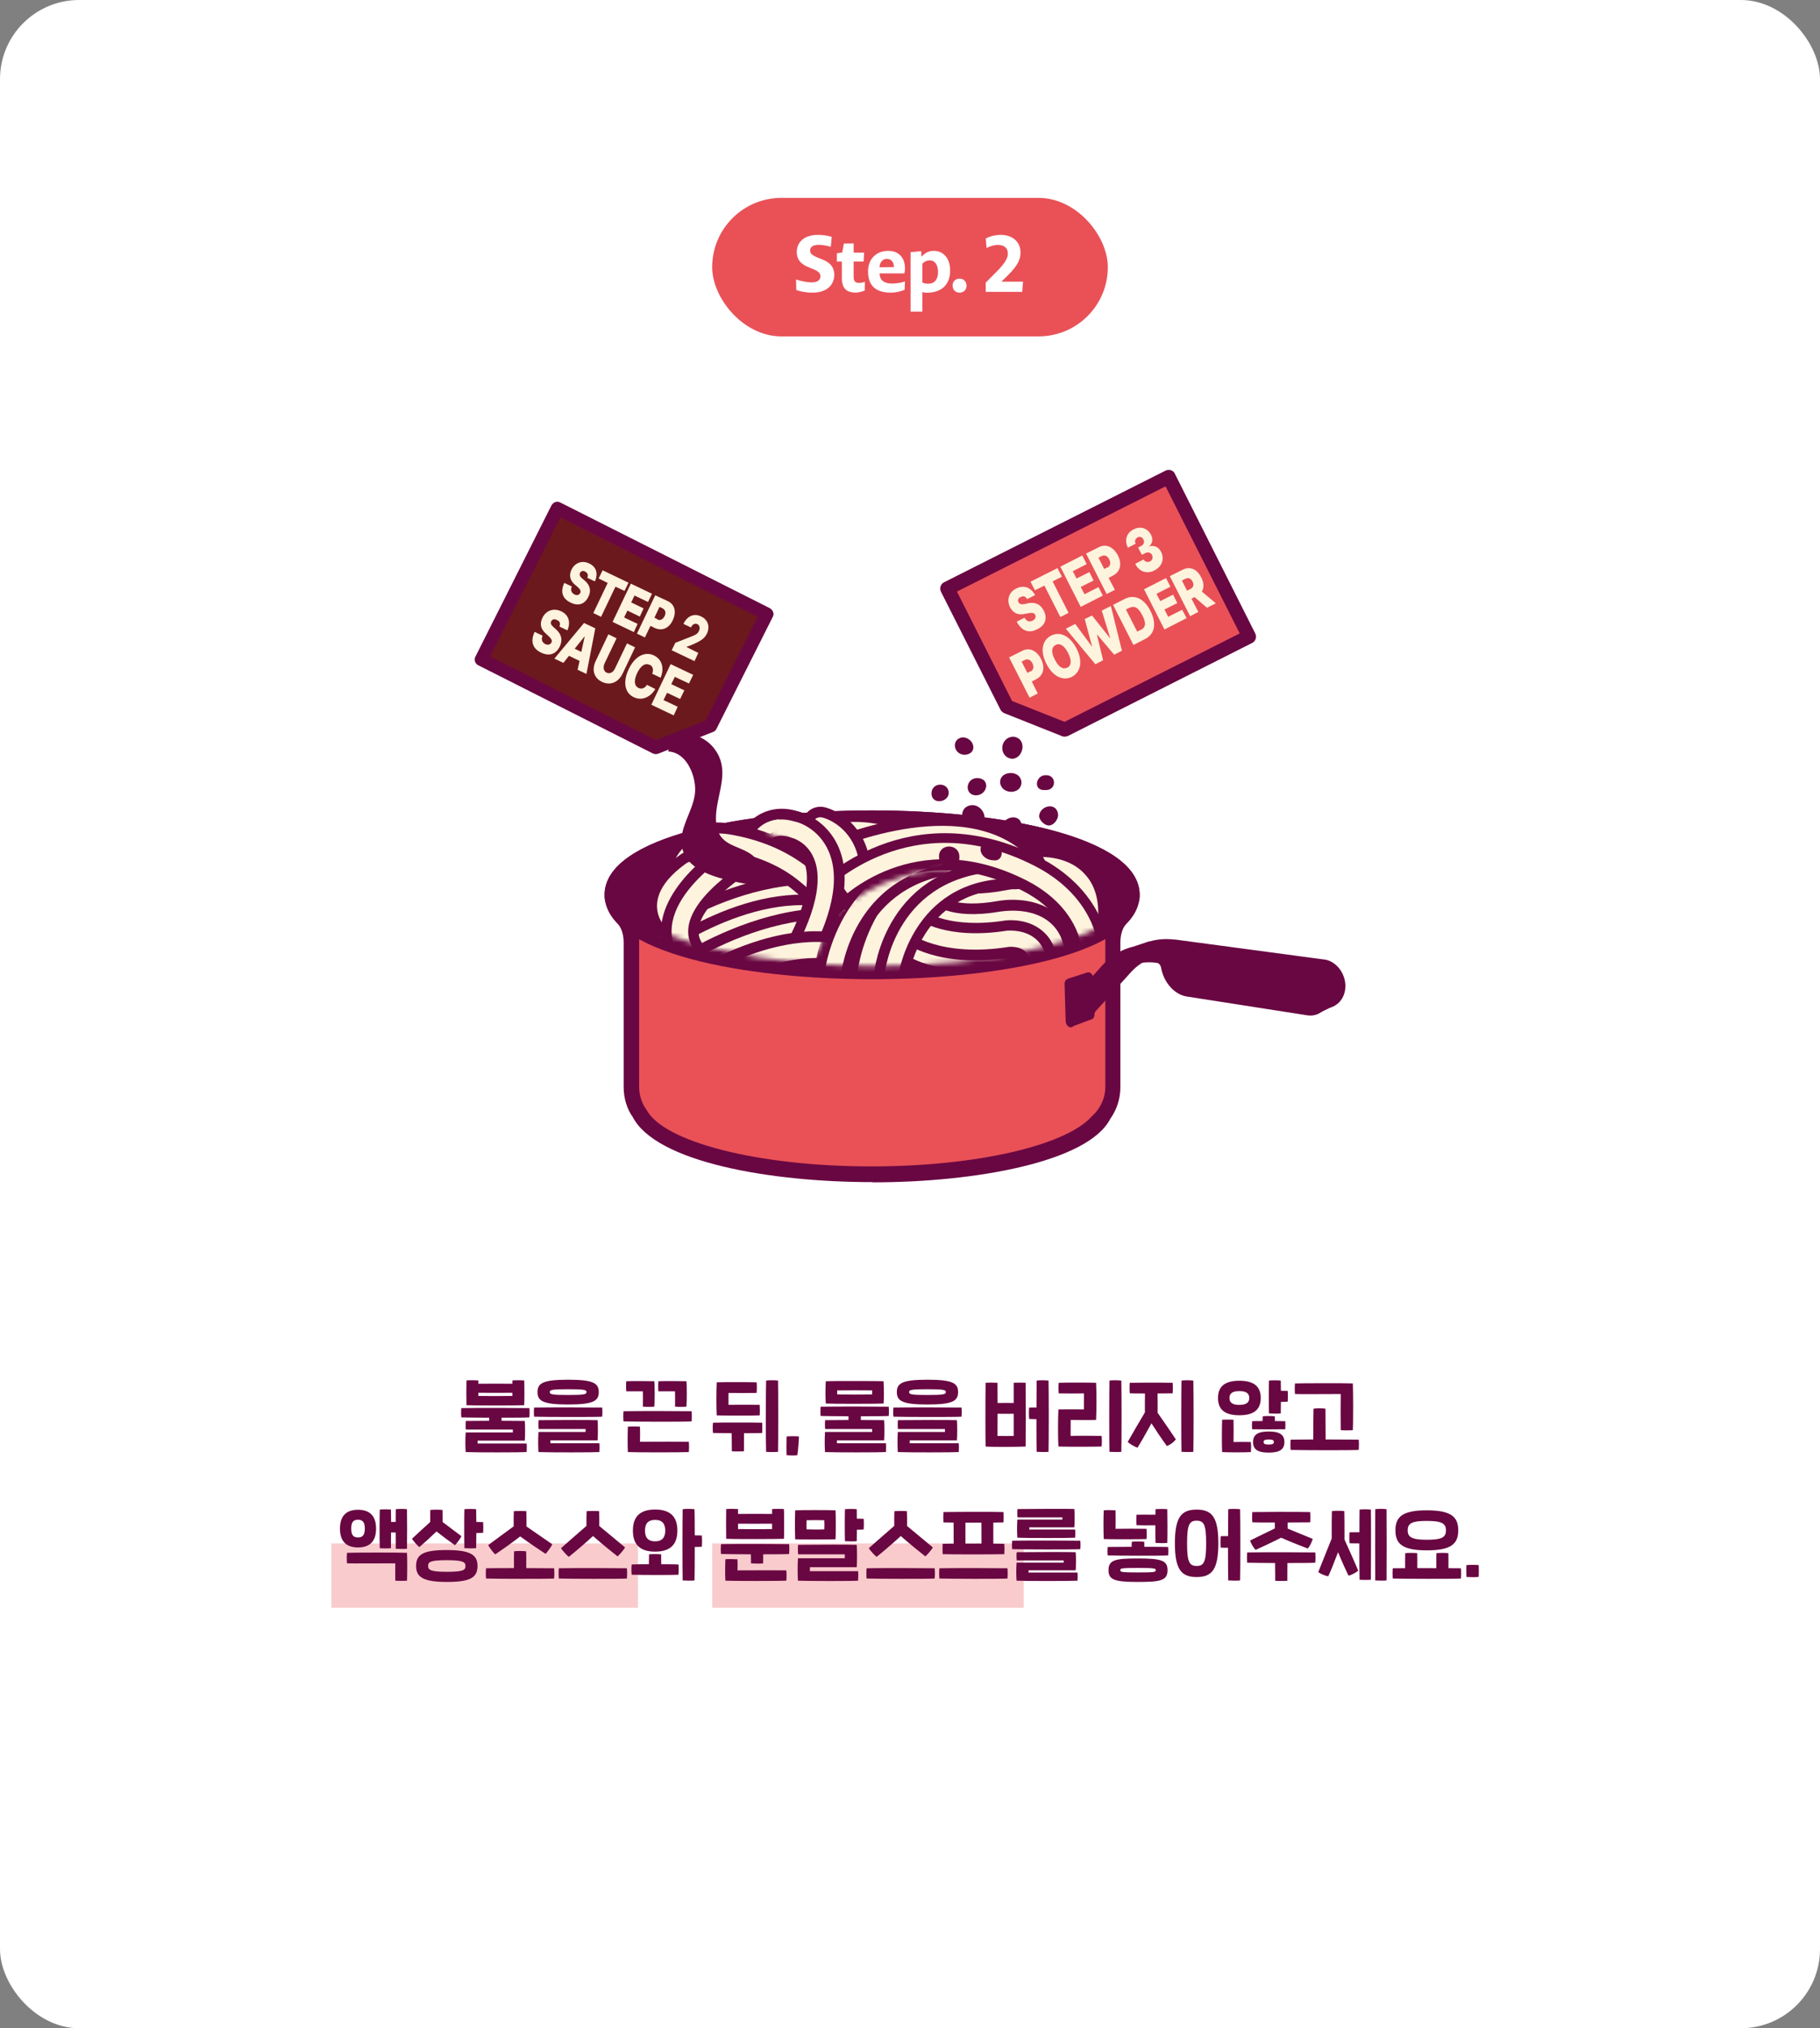 <?xml version="1.0" encoding="UTF-8"?> <svg xmlns="http://www.w3.org/2000/svg" width="368" height="410" viewBox="0 0 368 410" fill="none"><rect x="0" y="0" width="368" height="410" fill="#808080" stroke="none"/><rect width="368" height="410" rx="16" fill="white"></rect><rect x="144" y="312" width="63" height="13" fill="#E95157" fill-opacity="0.3"></rect><rect x="67" y="312" width="62" height="13" fill="#E95157" fill-opacity="0.3"></rect><path d="M105.997 284.056C104.861 284.12 95.613 284.136 94.317 284.056C94.285 282.856 94.285 279.88 94.317 279.048C94.941 278.984 96.173 279 96.717 279.048V279.72C98.445 279.704 101.853 279.704 103.597 279.72V279.048C104.221 279 105.373 279 105.997 279.048C106.045 280.024 106.045 283.464 105.997 284.056ZM103.597 281.544C101.853 281.56 98.429 281.56 96.717 281.544V282.184C97.933 282.216 102.461 282.216 103.597 282.184V281.544ZM107.037 284.648C107.101 285.208 107.101 285.896 107.037 286.52C106.429 286.568 104.045 286.584 101.405 286.584V287.208C103.453 287.208 105.165 287.224 106.109 287.24C106.189 287.864 106.189 290.536 106.109 291.224H96.573V291.8H106.477C106.541 292.328 106.509 293.016 106.477 293.528C105.437 293.608 96.205 293.624 94.157 293.528C94.093 292.648 94.061 291.032 94.157 289.56H103.693V288.984H94.189C94.125 288.456 94.125 287.608 94.189 287.24C95.741 287.224 97.373 287.208 98.925 287.208C98.909 287.016 98.909 286.792 98.909 286.584C96.397 286.568 94.077 286.552 93.277 286.52C93.213 285.976 93.213 285.24 93.277 284.648C96.605 284.584 105.533 284.616 107.037 284.648ZM114.876 283.912C109.788 283.912 108.684 283.208 108.684 281.4C108.684 279.608 109.788 278.904 114.876 278.904C119.964 278.904 121.068 279.608 121.068 281.4C121.068 283.208 119.964 283.912 114.876 283.912ZM114.876 281.992C118.284 281.992 118.588 281.832 118.588 281.4C118.588 280.984 118.284 280.824 114.876 280.824C111.468 280.824 111.164 280.984 111.164 281.4C111.164 281.832 111.468 281.992 114.876 281.992ZM107.996 286.376C107.932 285.832 107.932 285.128 107.996 284.536C111.324 284.472 120.252 284.504 121.756 284.536C121.82 285.096 121.82 285.752 121.756 286.376C120.38 286.472 109.884 286.44 107.996 286.376ZM108.876 293.528C108.812 292.648 108.78 290.936 108.876 289.464H118.412V288.872H108.908C108.844 288.344 108.844 287.448 108.908 287.08C113.564 287.032 118.86 287.032 120.828 287.08C120.908 287.704 120.908 290.472 120.828 291.16H111.292V291.752H121.196C121.26 292.28 121.228 293.016 121.196 293.528C120.156 293.608 110.924 293.624 108.876 293.528ZM129.994 284.344C130.01 283.88 130.01 281.784 129.994 281.256C129.69 281.24 126.97 281.24 126.634 281.256C126.57 280.632 126.57 279.8 126.634 279.208C127.434 279.16 131.69 279.176 132.298 279.208C132.41 280.104 132.394 283.448 132.298 284.344C131.882 284.424 130.57 284.408 129.994 284.344ZM136.49 284.344C136.506 283.88 136.506 281.784 136.49 281.256C136.186 281.24 133.466 281.24 133.13 281.256C133.066 280.632 133.066 279.8 133.13 279.208C133.93 279.16 138.186 279.176 138.794 279.208C138.906 280.104 138.89 283.448 138.794 284.344C138.378 284.424 137.066 284.408 136.49 284.344ZM126.074 287.336C126.01 286.792 126.01 285.864 126.074 285.272C129.402 285.208 138.33 285.24 139.834 285.272C139.898 285.832 139.898 286.712 139.834 287.336C138.458 287.432 127.962 287.4 126.074 287.336ZM126.954 293.528C126.874 292.344 126.906 289.336 126.954 288.392C127.45 288.344 128.826 288.344 129.402 288.392C129.434 289.192 129.434 290.744 129.402 291.448C132.938 291.432 138.074 291.416 139.274 291.448C139.338 292.024 139.338 292.936 139.274 293.528C137.994 293.608 128.41 293.608 126.954 293.528ZM157.32 279.08C157.368 281.224 157.368 291.544 157.32 293.48C156.824 293.544 155.464 293.544 154.904 293.48C154.824 291.56 154.84 280.92 154.904 279.08C155.336 278.984 156.76 278.984 157.32 279.08ZM153.608 286.12C152.296 286.184 146.328 286.168 144.92 286.12C144.824 284.248 144.84 281.272 144.92 279.432C146.472 279.368 151.384 279.384 152.984 279.432C153.048 280.04 153.048 280.968 152.984 281.576C151.864 281.608 148.504 281.608 147.304 281.576C147.288 282.312 147.288 283.288 147.304 283.976C148.568 283.976 152.424 283.96 153.608 283.976C153.656 284.6 153.656 285.608 153.608 286.12ZM144.168 287.592C145.48 287.544 152.728 287.544 154.104 287.592C154.152 288.264 154.152 289.064 154.104 289.672C153.72 289.704 152.216 289.72 150.44 289.72C150.44 291.064 150.44 292.776 150.424 293.368C149.832 293.416 148.616 293.416 147.976 293.368C147.96 292.856 147.944 291.112 147.944 289.72L144.168 289.672C144.088 289.048 144.088 288.184 144.168 287.592ZM159.047 294.168C158.999 293.368 159.015 291.112 159.047 290.376C159.559 290.312 161.095 290.312 161.543 290.376C161.527 291.336 161.367 293.176 161.223 294.168C160.743 294.248 159.527 294.216 159.047 294.168ZM178.653 283.72C177.581 283.784 168.221 283.8 166.973 283.72C166.861 281.96 166.893 280.84 166.973 279.208C167.965 279.144 177.757 279.16 178.653 279.208C178.749 280.952 178.749 282.84 178.653 283.72ZM169.277 281.064V281.88C170.013 281.912 175.677 281.912 176.349 281.88V281.064C175.453 281.048 170.333 281.032 169.277 281.064ZM179.693 284.36C179.757 284.92 179.757 285.608 179.693 286.232C179.085 286.28 176.701 286.296 174.061 286.296V287.048C176.109 287.048 177.821 287.064 178.765 287.08C178.845 287.704 178.845 290.472 178.765 291.16H169.229V291.752H179.133C179.197 292.28 179.165 293.016 179.133 293.528C178.093 293.608 168.861 293.624 166.813 293.528C166.749 292.648 166.717 290.936 166.813 289.464H176.349V288.872H166.845C166.781 288.344 166.781 287.448 166.845 287.08C168.397 287.064 170.029 287.048 171.565 287.048V286.296C169.053 286.28 166.733 286.264 165.933 286.232C165.869 285.688 165.869 284.952 165.933 284.36C169.261 284.296 178.189 284.328 179.693 284.36ZM187.532 283.912C182.444 283.912 181.34 283.208 181.34 281.4C181.34 279.608 182.444 278.904 187.532 278.904C192.62 278.904 193.724 279.608 193.724 281.4C193.724 283.208 192.62 283.912 187.532 283.912ZM187.532 281.992C190.94 281.992 191.244 281.832 191.244 281.4C191.244 280.984 190.94 280.824 187.532 280.824C184.124 280.824 183.82 280.984 183.82 281.4C183.82 281.832 184.124 281.992 187.532 281.992ZM180.652 286.376C180.588 285.832 180.588 285.128 180.652 284.536C183.98 284.472 192.908 284.504 194.412 284.536C194.476 285.096 194.476 285.752 194.412 286.376C193.036 286.472 182.54 286.44 180.652 286.376ZM181.532 293.528C181.468 292.648 181.436 290.936 181.532 289.464H191.068V288.872H181.564C181.5 288.344 181.5 287.448 181.564 287.08C186.22 287.032 191.516 287.032 193.484 287.08C193.564 287.704 193.564 290.472 193.484 291.16H183.948V291.752H193.852C193.916 292.28 193.884 293.016 193.852 293.528C192.812 293.608 183.58 293.624 181.532 293.528ZM212.01 279.08C212.074 281.272 212.074 291.576 212.01 293.48C211.514 293.544 210.17 293.528 209.61 293.48C209.578 292.616 209.562 289.8 209.562 286.872C208.874 286.872 208.362 286.856 208.09 286.824C208.026 286.216 208.026 285.16 208.09 284.552C208.458 284.536 208.954 284.52 209.578 284.52C209.578 282.04 209.594 279.832 209.61 279.08C210.042 278.984 211.45 279 212.01 279.08ZM204.97 279.528C205.594 279.48 206.762 279.48 207.386 279.528C207.418 283.208 207.402 291.768 207.386 292.408C206.25 292.488 200.586 292.52 199.29 292.408C199.242 291.176 199.226 282.984 199.29 279.528C199.914 279.464 201.146 279.48 201.69 279.528C201.706 279.944 201.706 281.656 201.706 283.608C202.682 283.592 204.058 283.592 204.97 283.608V279.528ZM204.97 290.264V285.784C204.026 285.8 202.666 285.8 201.706 285.784C201.69 287.64 201.69 289.4 201.69 290.264C202.458 290.296 204.282 290.296 204.97 290.264ZM224.329 293.48C224.265 291.624 224.281 280.936 224.329 279.08C224.761 278.984 226.169 279 226.729 279.08C226.793 281.272 226.793 291.576 226.729 293.48C226.233 293.544 224.889 293.528 224.329 293.48ZM214.009 292.408C213.897 290.52 213.913 286.744 214.009 284.904C215.097 284.872 218.281 284.888 219.161 284.904C219.161 284.008 219.161 282.472 219.177 281.672C218.169 281.688 215.097 281.704 214.073 281.672C214.009 281.064 214.009 280.136 214.073 279.528C215.081 279.464 220.537 279.464 221.625 279.528C221.737 281.4 221.721 285.192 221.625 287.032C220.537 287.096 218.057 287.048 216.489 287.032C216.489 287.928 216.489 289.464 216.473 290.264C217.897 290.216 221.401 290.232 222.745 290.264C222.809 290.872 222.809 291.8 222.745 292.408C221.753 292.456 215.465 292.472 214.009 292.408ZM241.288 279.08C241.352 281.272 241.352 291.576 241.288 293.48C240.792 293.544 239.448 293.528 238.888 293.48C238.824 291.624 238.84 280.936 238.888 279.08C239.32 278.984 240.728 279 241.288 279.08ZM234.056 281.688C234.072 282.792 234.088 284.312 234.072 285.592C235.352 287.416 236.872 289.624 237.752 290.968C237.32 291.544 236.664 292.024 235.944 292.312C234.92 290.92 233.88 289.368 232.824 287.72C231.768 289.656 230.632 291.64 230.008 292.632C229.448 292.488 228.424 291.88 228.024 291.48C228.824 290.056 230.104 287.848 231.496 285.512C231.48 284.216 231.496 282.744 231.512 281.688C230.12 281.688 228.904 281.688 228.44 281.656C228.376 281.016 228.376 280.104 228.44 279.528C229.736 279.496 234.248 279.464 237.112 279.528C237.16 280.136 237.16 281.096 237.112 281.656C236.52 281.672 235.352 281.672 234.056 281.688ZM260.374 281.176C260.422 281.784 260.422 282.728 260.374 283.336C260.118 283.368 259.638 283.384 258.998 283.384C258.998 284.296 258.982 285.128 258.966 285.72C258.47 285.784 257.142 285.768 256.582 285.72C256.534 284.344 256.534 280.296 256.582 279.08C257.014 279.016 258.406 279 258.966 279.08L258.998 281.144C259.558 281.144 260.038 281.16 260.374 281.176ZM250.598 286.088C247.59 286.088 246.278 284.888 246.278 282.6C246.278 280.328 247.59 279.112 250.598 279.112C253.606 279.112 254.918 280.328 254.918 282.6C254.918 284.888 253.606 286.088 250.598 286.088ZM250.598 281.208C249.158 281.208 248.598 281.688 248.598 282.6C248.598 283.512 249.158 283.992 250.598 283.992C252.006 283.992 252.598 283.512 252.598 282.6C252.598 281.688 252.006 281.208 250.598 281.208ZM257.782 287.256C258.726 287.256 259.526 287.272 259.878 287.288C259.91 287.848 259.926 288.376 259.878 288.92C258.534 288.952 254.294 288.952 253.19 288.92C253.126 288.312 253.126 287.88 253.19 287.288C253.494 287.272 254.31 287.256 255.286 287.256C255.286 286.92 255.302 286.584 255.318 286.312C255.75 286.216 257.126 286.216 257.766 286.312C257.782 286.584 257.782 286.92 257.782 287.256ZM249.414 291.496C250.198 291.48 252.182 291.464 252.918 291.496C252.982 292.072 252.982 292.936 252.918 293.528C251.638 293.608 248.566 293.608 247.11 293.528C247.03 292.344 247.062 287.944 247.11 287C247.606 286.952 248.838 286.952 249.414 287C249.446 287.8 249.446 290.632 249.414 291.496ZM256.534 289.368C258.742 289.368 259.702 290.024 259.702 291.496C259.702 292.936 258.854 293.64 256.534 293.64C254.214 293.64 253.366 292.936 253.366 291.496C253.366 290.024 254.326 289.368 256.534 289.368ZM256.534 292.008C257.302 292.008 257.574 291.864 257.574 291.496C257.574 291.144 257.334 290.984 256.534 290.984C255.734 290.984 255.494 291.144 255.494 291.496C255.494 291.864 255.766 292.008 256.534 292.008ZM271.092 281.8C267.556 281.8 263.044 281.848 261.844 281.8C261.78 281.192 261.78 280.264 261.844 279.656C263.124 279.608 272.084 279.576 273.54 279.656C273.62 281 273.62 288.152 273.54 289.096C273.044 289.16 271.668 289.16 271.092 289.096C271.06 288.2 271.06 282.584 271.092 281.8ZM274.724 291.016C274.788 291.608 274.788 292.424 274.724 293.096C273.348 293.192 262.852 293.16 260.964 293.096C260.9 292.52 260.9 291.64 260.964 291.016C262.052 291 263.716 290.984 265.54 290.984C265.54 289.128 265.556 285.384 265.588 284.76C266.084 284.664 267.444 284.664 268.004 284.76C268.02 285.464 268.036 289.16 268.036 290.984C271.06 290.984 273.924 291 274.724 291.016ZM79.047 312.968C78.615 313.016 77.351 313.016 76.791 312.968C76.727 311.512 76.743 306.2 76.791 305.16C77.223 305.08 78.567 305.096 79.047 305.16C79.063 305.64 79.063 306.584 79.079 307.656H80.007C80.007 306.472 80.023 305.464 80.023 305.08C80.455 305 81.815 305 82.295 305.08C82.327 306.44 82.327 311.624 82.295 313.08C81.863 313.144 80.583 313.112 80.023 313.08C80.007 312.472 80.007 311.176 80.007 309.784H79.063C79.063 311.112 79.047 312.36 79.047 312.968ZM76.039 309C76.039 311.416 74.919 312.808 72.391 312.808C69.863 312.808 68.743 311.416 68.743 309C68.743 306.6 69.863 305.192 72.391 305.192C74.919 305.192 76.039 306.6 76.039 309ZM71.015 309C71.015 310.264 71.415 310.792 72.391 310.792C73.351 310.792 73.767 310.264 73.767 309C73.767 307.736 73.351 307.208 72.391 307.208C71.415 307.208 71.015 307.736 71.015 309ZM82.295 313.896C82.375 315.24 82.343 318.744 82.295 319.528C81.799 319.576 80.503 319.576 79.927 319.528C79.895 318.712 79.927 317 79.927 316.024C76.391 316.024 71.367 316.072 70.167 316.024C70.103 315.416 70.103 314.504 70.167 313.896C71.463 313.832 80.839 313.816 82.295 313.896ZM97.686 307.688C97.734 308.296 97.734 309.24 97.686 309.848C97.43 309.88 96.95 309.896 96.31 309.896C96.31 311.144 96.294 312.296 96.278 312.952C95.782 313.016 94.454 313 93.894 312.952C93.846 311.576 93.846 306.296 93.894 305.08C94.326 305.016 95.718 305 96.278 305.08C96.294 305.672 96.294 306.616 96.31 307.656C96.87 307.656 97.35 307.672 97.686 307.688ZM84.79 312.744C84.39 312.424 83.574 311.528 83.302 311.048C84.422 309.992 85.766 308.792 86.982 307.672C86.982 306.856 86.982 305.8 86.998 305.24C87.43 305.16 88.918 305.144 89.478 305.24C89.494 305.8 89.494 306.856 89.494 307.672C90.758 308.616 92.134 309.64 93.302 310.536C93.078 311.032 92.358 312.008 91.99 312.36C90.918 311.608 89.51 310.568 88.262 309.576C87.11 310.696 85.798 311.88 84.79 312.744ZM90.342 313.336C95.318 313.336 96.55 314.424 96.55 316.552C96.55 318.92 95.078 319.784 90.342 319.784C85.366 319.784 84.134 318.696 84.134 316.552C84.134 314.2 85.606 313.336 90.342 313.336ZM90.342 317.736C93.718 317.736 94.118 317.368 94.118 316.552C94.118 315.8 93.702 315.384 90.342 315.384C86.966 315.384 86.566 315.752 86.566 316.552C86.566 317.32 86.982 317.736 90.342 317.736ZM100.133 314.216C99.797 313.928 98.933 312.84 98.725 312.328C99.973 311.384 102.133 309.832 103.861 308.552C103.845 307.24 103.861 306.232 103.893 305.48C104.325 305.432 105.861 305.416 106.421 305.48C106.453 306.344 106.469 307.336 106.453 308.568C108.213 309.784 110.389 311.272 111.669 312.168C111.461 312.696 110.629 313.8 110.309 314.104C109.413 313.512 107.093 311.976 105.189 310.584C103.317 312.024 101.045 313.608 100.133 314.216ZM112.037 317.016C112.101 317.608 112.101 318.424 112.037 319.096C110.661 319.192 100.165 319.16 98.277 319.096C98.213 318.52 98.213 317.64 98.277 317.016C99.573 316.984 101.701 316.984 103.925 316.984C103.909 315.752 103.909 314.152 103.941 313.592C104.421 313.496 105.797 313.512 106.389 313.592C106.421 314.248 106.405 315.8 106.405 316.984C109.013 316.984 111.333 317 112.037 317.016ZM115.012 314.712C114.66 314.456 113.7 313.448 113.444 312.952C114.692 311.832 116.9 309.928 118.58 308.456C118.564 307.192 118.58 306.216 118.612 305.48C119.044 305.432 120.58 305.416 121.14 305.48C121.172 306.312 121.188 307.288 121.172 308.472C122.884 309.896 125.124 311.736 126.388 312.808C126.132 313.304 125.204 314.344 124.868 314.616C124.004 313.928 121.7 312.104 119.908 310.504C118.132 312.136 115.892 314.024 115.012 314.712ZM126.756 317.016C126.82 317.608 126.82 318.424 126.756 319.096C125.38 319.192 114.884 319.16 112.996 319.096C112.932 318.52 112.932 317.64 112.996 317.016C116.324 316.952 125.252 316.984 126.756 317.016ZM141.906 310.392C141.97 311 141.97 312.056 141.906 312.664C141.65 312.696 141.154 312.712 140.482 312.712C140.482 315.688 140.466 318.568 140.434 319.48C139.938 319.544 138.594 319.528 138.034 319.48C137.97 317.624 137.986 306.936 138.034 305.08C138.466 304.984 139.874 305 140.434 305.08C140.466 305.928 140.482 308.024 140.482 310.36C141.074 310.36 141.554 310.376 141.906 310.392ZM132.466 313.656C129.33 313.656 127.97 312.152 127.97 309.4C127.97 306.664 129.33 305.144 132.466 305.144C135.602 305.144 136.962 306.664 136.962 309.4C136.962 312.152 135.602 313.656 132.466 313.656ZM132.466 307.24C130.978 307.24 130.418 308.056 130.418 309.4C130.418 310.744 130.978 311.576 132.466 311.576C133.922 311.576 134.514 310.744 134.514 309.4C134.514 308.056 133.922 307.24 132.466 307.24ZM133.698 316.2C135.25 316.2 136.642 316.216 137.186 316.248C137.25 316.92 137.25 317.72 137.186 318.328C136.322 318.392 130.178 318.392 127.73 318.328C127.65 317.704 127.65 316.84 127.73 316.248C128.258 316.216 129.65 316.2 131.202 316.2C131.202 315.432 131.218 314.728 131.234 314.2C131.714 314.136 133.09 314.136 133.682 314.2C133.698 314.808 133.698 315.48 133.698 316.2ZM158.513 311.064C157.377 311.128 148.129 311.144 146.833 311.064C146.801 309.864 146.801 305.88 146.833 305.048C147.457 304.984 148.689 305 149.233 305.048V306.04C150.961 306.024 154.369 306.024 156.113 306.04V305.048C156.737 305 157.889 305 158.513 305.048C158.561 306.024 158.561 310.472 158.513 311.064ZM156.113 308.008C154.369 308.024 150.945 308.024 149.233 308.008V309.096C150.449 309.128 154.977 309.128 156.113 309.096V308.008ZM159.553 312.136C159.617 312.696 159.617 313.512 159.553 314.136C158.977 314.184 156.801 314.2 154.321 314.2C154.321 314.888 154.321 315.56 154.305 316.04C153.873 316.104 152.497 316.072 151.857 316.04C151.841 315.608 151.825 314.92 151.825 314.2C149.153 314.184 146.625 314.168 145.793 314.136C145.729 313.592 145.729 312.728 145.793 312.136C149.121 312.072 158.049 312.104 159.553 312.136ZM149.121 317.448C152.657 317.432 157.793 317.416 158.993 317.448C159.057 318.024 159.057 318.936 158.993 319.528C157.713 319.608 148.129 319.608 146.673 319.528C146.593 318.344 146.625 316.136 146.673 315.192C147.169 315.144 148.545 315.16 149.121 315.208C149.153 316.008 149.153 316.744 149.121 317.448ZM174.639 307.016C174.687 307.624 174.687 308.568 174.639 309.176C174.383 309.208 173.903 309.224 173.263 309.224C173.263 310.12 173.247 310.936 173.231 311.544C172.735 311.608 171.407 311.592 170.847 311.544C170.799 310.168 170.799 306.296 170.847 305.08C171.279 305.016 172.671 305 173.231 305.08C173.247 305.608 173.247 306.28 173.247 306.984C173.823 306.984 174.303 307 174.639 307.016ZM168.943 311.16C167.871 311.208 162.031 311.224 160.783 311.16C160.719 309.416 160.719 306.872 160.783 305.304C161.775 305.24 167.727 305.24 168.943 305.304C169.023 307.048 169.023 309.64 168.943 311.16ZM163.087 307.304C163.055 307.896 163.055 308.616 163.087 309.16C163.935 309.192 165.823 309.208 166.671 309.16C166.703 308.632 166.703 307.896 166.671 307.304C165.839 307.272 164.095 307.288 163.087 307.304ZM163.759 317.608H173.503C173.567 318.136 173.535 319.016 173.503 319.528C172.463 319.624 163.391 319.624 161.343 319.528C161.279 318.648 161.247 316.472 161.343 315H170.815V314.2H161.375C161.311 313.672 161.311 312.648 161.375 312.28C166.031 312.232 171.263 312.232 173.231 312.28C173.311 313.224 173.311 315.784 173.231 316.808H163.759V317.608ZM177.246 314.712C176.894 314.456 175.934 313.448 175.678 312.952C176.926 311.832 179.134 309.928 180.814 308.456C180.798 307.192 180.814 306.216 180.846 305.48C181.278 305.432 182.814 305.416 183.374 305.48C183.406 306.312 183.422 307.288 183.406 308.472C185.118 309.896 187.358 311.736 188.622 312.808C188.366 313.304 187.438 314.344 187.102 314.616C186.238 313.928 183.934 312.104 182.142 310.504C180.366 312.136 178.126 314.024 177.246 314.712ZM188.99 317.016C189.054 317.608 189.054 318.424 188.99 319.096C187.614 319.192 177.118 319.16 175.23 319.096C175.166 318.52 175.166 317.64 175.23 317.016C178.558 316.952 187.486 316.984 188.99 317.016ZM203.069 314.168C201.005 314.232 192.493 314.232 190.605 314.168C190.557 313.512 190.557 312.696 190.605 312.072C191.037 312.056 191.837 312.056 192.829 312.04C192.813 310.84 192.813 309.016 192.813 307.784C191.901 307.784 191.181 307.768 190.765 307.752C190.717 307.128 190.717 306.248 190.765 305.656C193.421 305.608 201.421 305.592 202.909 305.656C202.941 306.248 202.941 307.048 202.909 307.752C202.477 307.768 201.741 307.784 200.845 307.784V312.04C201.821 312.04 202.621 312.056 203.069 312.072C203.117 312.696 203.117 313.432 203.069 314.168ZM195.213 307.8V312.04C196.269 312.024 197.389 312.024 198.461 312.024C198.445 310.824 198.445 309.016 198.445 307.8H195.213ZM203.709 317.016C203.773 317.608 203.773 318.424 203.709 319.096C202.333 319.192 191.837 319.16 189.949 319.096C189.885 318.52 189.885 317.64 189.949 317.016C193.277 316.952 202.205 316.984 203.709 317.016ZM205.708 310.84C205.644 309.96 205.612 308.648 205.708 307.176H214.812V306.728H205.74C205.676 306.2 205.676 305.416 205.74 305.048C210.396 305 215.26 304.984 217.228 305.032C217.308 305.656 217.308 308.056 217.228 308.744H208.124V309.192H217.388C217.452 309.72 217.42 310.328 217.388 310.84C216.348 310.92 207.756 310.936 205.708 310.84ZM204.668 313.16C204.604 312.616 204.604 312.04 204.668 311.448C207.996 311.384 216.924 311.416 218.428 311.448C218.492 312.008 218.492 312.552 218.428 313.16C217.052 313.256 206.556 313.224 204.668 313.16ZM205.548 319.528C205.484 318.648 205.452 317.336 205.548 315.88H215.084V315.432H205.58C205.516 314.904 205.516 314.136 205.58 313.768C210.236 313.72 215.532 313.72 217.5 313.768C217.58 314.392 217.58 316.744 217.5 317.432H207.964V317.88H217.868C217.932 318.408 217.9 319.016 217.868 319.528C216.828 319.608 207.596 319.624 205.548 319.528ZM233.61 308.328C232.426 308.36 230.33 308.344 229.802 308.312C229.754 307.704 229.754 306.808 229.802 306.2C230.314 306.184 232.41 306.184 233.626 306.2C233.626 305.72 233.626 305.336 233.642 305.08C234.074 305.016 235.466 305 236.026 305.08C236.058 306.808 236.074 310.312 236.026 311.896C235.53 311.96 234.202 311.944 233.642 311.896C233.61 311.192 233.61 309.736 233.61 308.328ZM231.818 311.112C230.538 311.16 224.634 311.176 223.178 311.112C223.098 309.592 223.098 306.552 223.178 305.304C223.674 305.24 224.986 305.256 225.562 305.304C225.594 306.424 225.578 308.168 225.562 309.048C226.698 309.016 230.618 309.016 231.818 309.048C231.882 309.656 231.882 310.504 231.818 311.112ZM236.186 312.712C236.25 313.272 236.25 313.8 236.186 314.424C234.81 314.52 225.866 314.488 223.978 314.424C223.914 313.88 223.914 313.304 223.978 312.712C225.21 312.696 226.97 312.68 228.81 312.68C228.81 312.328 228.826 311.96 228.842 311.672C229.274 311.576 230.73 311.576 231.37 311.672C231.386 311.96 231.386 312.312 231.386 312.68C233.594 312.68 235.498 312.696 236.186 312.712ZM230.106 315.032C234.874 315.032 236.074 315.464 236.074 317.4C236.074 319.512 234.65 319.784 230.106 319.784C225.338 319.784 224.138 319.352 224.138 317.4C224.138 315.304 225.562 315.032 230.106 315.032ZM230.106 317.864C233.514 317.864 233.69 317.784 233.69 317.4C233.69 317.048 233.498 316.952 230.106 316.952C226.698 316.952 226.522 317.032 226.522 317.4C226.522 317.768 226.714 317.864 230.106 317.864ZM250.744 305.08C250.808 307.272 250.808 317.576 250.744 319.48C250.248 319.544 248.904 319.528 248.344 319.48C248.312 318.616 248.296 315.8 248.296 312.872C247.784 312.888 247.288 312.872 246.824 312.856C246.76 312.248 246.76 311.144 246.824 310.536C247.32 310.52 247.8 310.504 248.312 310.52C248.312 308.04 248.328 305.832 248.344 305.08C248.776 304.984 250.184 305 250.744 305.08ZM241.96 305.16C245.064 305.16 246.344 306.696 246.344 311.976C246.344 317.256 245.064 318.792 241.96 318.792C238.856 318.792 237.56 317.256 237.56 311.976C237.56 306.696 238.856 305.16 241.96 305.16ZM241.96 316.552C243.464 316.552 243.88 315.688 243.88 311.976C243.88 308.264 243.464 307.4 241.96 307.4C240.456 307.4 240.024 308.264 240.024 311.976C240.024 315.688 240.456 316.552 241.96 316.552ZM253.879 313.304C253.495 312.936 252.951 312.024 252.759 311.416C253.991 310.792 256.007 309.832 257.767 308.968V307.768C255.623 307.768 253.735 307.768 253.223 307.736C253.159 307.096 253.159 306.232 253.223 305.656C254.519 305.624 262.055 305.592 264.919 305.656C264.967 306.264 264.967 307.176 264.919 307.736C264.263 307.752 262.407 307.768 260.359 307.768V309L265.431 311.08C265.239 311.784 264.839 312.552 264.439 313.032C263.511 312.68 261.095 311.752 259.047 310.84C257.063 311.848 254.807 312.888 253.879 313.304ZM265.943 313.816C266.007 314.408 266.007 315.224 265.943 315.896C265.335 315.944 262.951 315.96 260.311 315.96C260.311 317.224 260.311 318.92 260.295 319.56C259.767 319.592 258.487 319.592 257.847 319.56C257.831 319.016 257.815 317.272 257.815 315.96C255.303 315.944 252.983 315.928 252.183 315.896C252.119 315.32 252.119 314.44 252.183 313.816C255.511 313.752 264.439 313.784 265.943 313.816ZM280.358 305.08C280.39 307.08 280.39 317.544 280.358 319.48C279.926 319.544 278.63 319.512 278.07 319.48C278.038 317.544 278.054 306.76 278.07 305.08C278.502 304.984 279.878 304.984 280.358 305.08ZM274.902 305.16C275.334 305.064 276.71 305.08 277.19 305.16C277.238 307.176 277.206 317.432 277.19 319.336C276.758 319.384 275.462 319.384 274.902 319.336C274.87 318.344 274.854 315.128 274.854 311.992C274.102 311.992 273.334 311.992 272.87 311.96C272.822 311.496 272.822 310.12 272.87 309.752C273.318 309.736 274.086 309.736 274.87 309.736C274.87 307.592 274.886 305.784 274.902 305.16ZM271.814 305.464C271.846 306.392 271.862 309.208 271.846 311.192C272.79 313.336 274.054 316.072 274.63 317.512C274.182 317.912 273.142 318.424 272.678 318.52C272.262 317.72 271.366 315.752 270.55 313.768C269.798 315.784 268.982 317.8 268.566 318.648C268.086 318.568 266.982 318.168 266.55 317.784L269.27 311C269.254 308.952 269.27 306.248 269.302 305.464C269.734 305.384 271.254 305.368 271.814 305.464ZM288.501 313.4C283.493 313.4 282.149 312.024 282.149 309.352C282.149 306.6 283.605 305.304 288.501 305.304C293.509 305.304 294.853 306.696 294.853 309.352C294.853 312.104 293.397 313.4 288.501 313.4ZM288.501 307.448C285.573 307.448 284.629 307.88 284.629 309.352C284.629 310.696 285.429 311.256 288.501 311.256C291.429 311.256 292.373 310.824 292.373 309.352C292.373 308.008 291.573 307.448 288.501 307.448ZM295.381 317.016C295.445 317.608 295.445 318.424 295.381 319.096C294.005 319.192 283.509 319.16 281.621 319.096C281.557 318.52 281.557 317.64 281.621 317.016C282.277 317 283.141 317 284.117 317C284.101 315.912 284.117 314.568 284.133 313.96C284.613 313.896 285.957 313.896 286.549 313.96C286.581 314.664 286.565 315.96 286.565 316.984C287.845 316.984 289.189 316.984 290.421 317C290.421 315.96 290.405 314.664 290.437 313.96C291.029 313.896 292.373 313.896 292.853 313.96C292.869 314.568 292.885 315.912 292.869 317C294.069 317 294.981 317.016 295.381 317.016ZM296.515 318.776C296.483 318.024 296.467 317.112 296.515 316.376C297.331 316.312 298.211 316.312 298.995 316.376C299.027 317.128 299.027 318.024 298.995 318.76C298.195 318.84 297.299 318.824 296.515 318.776Z" fill="#690742"></path><rect x="144" y="40" width="80" height="28" rx="14" fill="#E95157"></rect><path d="M168.687 55.592C168.687 57.144 167.663 59.16 164.239 59.16C163.359 59.16 162.031 59.016 161.007 58.616L160.959 56.504C162.383 56.936 163.343 57.08 164.143 57.08C165.503 57.08 165.887 56.456 165.887 55.848C165.887 55.352 165.695 54.952 164.591 54.472L163.839 54.168C161.599 53.32 161.103 52.2 161.103 50.888C161.119 49.144 162.415 47.48 165.359 47.48C166.143 47.48 167.215 47.576 168.175 47.88L167.983 49.88C166.927 49.592 166.127 49.496 165.567 49.496C164.239 49.496 163.807 50.008 163.807 50.632C163.807 51.16 164.031 51.544 165.343 52.072L166.095 52.376C168.207 53.16 168.687 54.328 168.687 55.592ZM174.845 58.728C174.221 59 173.517 59.144 172.973 59.144C171.501 59.144 170.221 58.584 170.221 56.232V52.872H169.213V51.208L170.301 51.032L170.621 49.24L172.605 49.208V51.064H174.717L174.621 52.872H172.605V55.976C172.605 56.92 173.021 57.192 173.677 57.192C173.965 57.192 174.317 57.16 174.877 56.968L174.845 58.728ZM182.908 58.584C182.044 58.968 181.004 59.16 180.108 59.16C176.716 59.16 175.516 57.368 175.516 54.888C175.516 52.424 177.084 50.712 179.612 50.712C181.676 50.712 182.988 52.04 182.988 54.28C182.988 54.552 182.956 54.904 182.86 55.272H177.852C177.868 56.6 178.716 57.32 180.348 57.32C181.1 57.32 181.932 57.224 182.988 56.904L182.908 58.584ZM180.748 53.992C180.748 52.92 180.156 52.328 179.324 52.328C178.572 52.328 177.9 52.888 177.836 54.024L180.748 53.992ZM192.117 54.696C192.117 57.336 190.581 59.176 187.381 59.176C187.061 59.176 186.757 59.128 186.501 59.048V63H184.117V50.968L186.261 50.776L186.325 51.912C187.125 51 187.925 50.712 188.821 50.712C190.677 50.712 192.117 52.136 192.117 54.696ZM189.669 55.032C189.669 53.32 188.869 52.632 188.021 52.632C187.509 52.632 186.981 52.808 186.501 53.304V57.128C186.917 57.288 187.349 57.352 187.717 57.352C188.933 57.352 189.669 56.504 189.669 55.032ZM195.428 57.768C195.428 58.568 194.868 59.16 194.004 59.16C193.172 59.16 192.612 58.552 192.612 57.72C192.612 56.92 193.156 56.328 194.036 56.328C194.868 56.328 195.428 56.92 195.428 57.768ZM206.683 59H199.307V57.128L201.355 55.08C203.531 52.92 203.787 51.96 203.787 51.24C203.787 50.152 203.035 49.512 201.803 49.512C201.163 49.512 200.443 49.656 199.483 50.12L199.323 48.2C200.395 47.672 201.403 47.48 202.347 47.48C204.907 47.48 206.347 49.064 206.347 51.016C206.347 52.328 205.883 53.592 203.851 55.592L202.491 56.936H206.859L206.683 59Z" fill="white"></path><rect width="180" height="180" transform="translate(94 78)" fill="white"></rect><g clip-path="url(#clip0_4001_27450)"><path d="M227.297 180.885C227.297 173.183 204.461 166.959 176.34 166.959C148.22 166.959 125.383 173.183 125.383 180.885C125.383 181.109 125.428 181.333 125.517 181.557C125.696 182.542 126.234 183.482 127.084 184.378C128.607 185.99 129.234 188.228 129.234 190.423V219.707C129.234 221.409 129.771 223.021 130.711 224.319C134.115 230.812 153.145 235.783 176.206 235.783C176.251 235.783 176.295 235.783 176.34 235.783C176.385 235.783 176.43 235.783 176.474 235.783C199.535 235.783 218.566 230.812 221.969 224.319C222.909 223.021 223.446 221.409 223.446 219.707V190.423C223.446 188.228 224.073 185.99 225.596 184.378C226.447 183.482 226.984 182.542 227.163 181.557C227.253 181.333 227.297 181.109 227.297 180.885Z" fill="#690742"></path><path d="M176.475 238.962C155.564 238.962 132.637 234.887 127.936 225.797C126.816 224.274 126.1 222.036 126.1 219.752V190.467C126.1 189.527 125.921 187.78 124.801 186.616C123.592 185.362 122.831 183.974 122.473 182.541C122.339 182.183 122.294 181.825 122.249 181.467V181.108C122.249 181.108 122.249 181.019 122.249 180.974V180.437C123.01 169.018 150.638 163.824 176.341 163.824C202.043 163.824 229.895 169.063 230.432 180.571V180.75C230.432 180.75 230.432 180.885 230.432 180.929V181.332C230.432 181.735 230.298 182.138 230.164 182.541C229.806 183.974 229.044 185.362 227.835 186.616C226.716 187.78 226.537 189.572 226.537 190.512V219.797C226.537 222.08 225.82 224.319 224.477 226.2C219.954 234.932 197.073 239.006 176.43 239.006L176.475 238.962ZM128.518 180.661V181.019C128.652 181.377 128.921 181.825 129.369 182.273C131.294 184.333 132.369 187.198 132.369 190.467V219.752C132.369 220.737 132.682 221.722 133.264 222.573C135.548 226.872 150.549 232.737 176.206 232.737C201.864 232.737 217.133 226.872 219.193 222.931C219.999 221.722 220.313 220.737 220.313 219.752V190.467C220.313 187.243 221.387 184.333 223.313 182.273C223.761 181.825 224.029 181.377 224.074 181.019V180.705C223.581 176.989 206.745 170.048 176.296 170.048C145.847 170.048 129.01 176.944 128.473 180.705L128.518 180.661Z" fill="#690742"></path><path d="M227.298 180.93C227.298 173.228 204.462 167.004 176.341 167.004C148.221 167.004 125.384 173.228 125.384 180.93C125.384 181.154 125.429 181.378 125.518 181.602C125.832 183.214 127.085 184.736 129.235 186.169V219.708C129.235 221.409 129.772 223.021 130.712 224.32C134.115 230.812 153.146 235.783 176.207 235.783C197.655 235.783 215.611 231.484 220.761 225.663C222.418 224.185 223.492 222.081 223.492 219.708V186.169C225.642 184.736 226.895 183.214 227.209 181.602C227.298 181.378 227.343 181.154 227.343 180.93H227.298Z" fill="#E95157"></path><path d="M176.34 194.811C204.483 194.811 227.297 188.576 227.297 180.885C227.297 173.194 204.483 166.959 176.34 166.959C148.197 166.959 125.383 173.194 125.383 180.885C125.383 188.576 148.197 194.811 176.34 194.811Z" fill="#FEF3DD"></path><path d="M176.341 197.945C150.28 197.945 122.249 192.616 122.249 180.885C122.249 169.153 150.28 163.824 176.341 163.824C202.401 163.824 230.432 169.153 230.432 180.885C230.432 192.616 202.401 197.945 176.341 197.945ZM176.341 170.048C145.399 170.048 128.473 177.213 128.473 180.885C128.473 184.556 145.354 191.721 176.341 191.721C207.327 191.721 224.208 184.556 224.208 180.885C224.208 177.213 207.327 170.048 176.341 170.048Z" fill="#690742"></path><path d="M176.341 194.811C204.484 194.811 227.298 188.576 227.298 180.885C227.298 173.194 204.484 166.959 176.341 166.959C148.198 166.959 125.384 173.194 125.384 180.885C125.384 188.576 148.198 194.811 176.341 194.811Z" fill="#690742"></path><path d="M170.117 181.467L168.012 183.483L167.026 181.378L168.549 180.258L170.117 181.467Z" fill="#690742"></path><mask id="mask0_4001_27450" style="mask-type:luminance" maskUnits="userSpaceOnUse" x="126" y="155" width="102" height="41"><path d="M227.925 181.017C227.925 178.957 226.224 176.987 223.224 175.196L220.044 155.314H132.907L130.712 175.196C127.712 176.987 126.011 178.957 126.011 181.017C126.011 185.584 134.116 189.659 146.609 192.211C154.758 194.137 165.326 195.301 176.968 195.301C188.61 195.301 198.864 194.182 206.969 192.301C219.686 189.749 227.97 185.674 227.97 181.017H227.925Z" fill="white"></path></mask><g mask="url(#mask0_4001_27450)"><path d="M152.877 174.703C152.429 174.703 151.981 174.614 151.578 174.479C149.653 173.763 148.623 171.658 149.294 169.733C149.429 169.33 150.683 165.927 154.22 164.315C155.877 163.553 158.608 162.927 162.235 164.315C164.205 165.076 165.191 167.27 164.429 169.24C163.668 171.21 161.474 172.196 159.504 171.434C158.698 171.121 157.175 170.539 156.459 172.33C155.877 173.808 154.399 174.748 152.877 174.748V174.703Z" fill="#690742"></path><path d="M152.877 172.643C152.877 172.643 152.519 172.643 152.34 172.554C151.489 172.24 151.042 171.3 151.31 170.449C151.4 170.136 152.385 167.494 155.116 166.24C156.997 165.389 159.102 165.389 161.475 166.285C162.326 166.598 162.773 167.583 162.415 168.434C162.102 169.285 161.117 169.733 160.266 169.374C158.788 168.792 157.534 168.748 156.549 169.195C155.072 169.867 154.489 171.479 154.445 171.479C154.176 172.151 153.549 172.598 152.877 172.598V172.643Z" fill="#FEF3DD"></path><path d="M170.206 189.615C168.862 189.615 167.564 188.899 166.892 187.69C165.235 184.735 162.862 181.914 160.534 180.033C159.504 179.182 158.474 178.421 157.355 177.794C154.802 176.272 151.936 175.152 148.578 174.391C147.1 174.033 145.533 173.764 144.369 173.988C143.608 174.122 142.891 174.481 142.354 174.973C141.234 175.913 140.831 177.481 141.234 178.958C141.772 180.973 140.608 183.078 138.548 183.615C136.533 184.153 134.428 182.988 133.891 180.929C132.727 176.585 134.07 172.107 137.384 169.197C138.951 167.853 140.831 166.913 142.891 166.51C145.488 165.973 148.085 166.51 150.28 166.958C154.444 167.898 158.071 169.331 161.295 171.256C162.728 172.107 164.116 173.092 165.37 174.167C168.415 176.585 171.415 180.212 173.564 184.018C174.594 185.854 173.922 188.138 172.086 189.168C171.504 189.481 170.877 189.66 170.251 189.66L170.206 189.615Z" fill="#690742"></path><path d="M170.206 187.467C169.623 187.467 169.086 187.153 168.773 186.616C167.026 183.437 164.429 180.347 161.877 178.332C160.802 177.437 159.683 176.631 158.474 175.914C155.742 174.302 152.653 173.093 149.07 172.287C147.324 171.884 145.488 171.526 143.921 171.839C142.802 172.063 141.727 172.556 140.876 173.317C139.13 174.839 138.458 177.213 139.085 179.496C139.309 180.392 138.816 181.287 137.921 181.511C137.025 181.735 136.13 181.243 135.906 180.347C134.965 176.81 136.04 173.183 138.727 170.854C139.981 169.735 141.548 168.974 143.249 168.66C145.443 168.212 147.682 168.66 149.742 169.108C153.683 170.003 157.086 171.347 160.086 173.138C161.429 173.944 162.728 174.839 163.892 175.825C166.758 178.108 169.579 181.511 171.549 185.049C171.997 185.855 171.728 186.84 170.922 187.288C170.653 187.422 170.385 187.512 170.116 187.512L170.206 187.467Z" fill="#FEF3DD"></path><path d="M149.877 203.809C148.041 203.809 146.429 202.466 146.115 200.63C145.802 198.57 147.19 196.6 149.25 196.286C168.549 193.152 177.102 188.181 180.863 184.51C182.699 182.719 183.37 180.121 182.699 177.569C181.982 174.882 180.057 172.912 177.46 172.196C161.698 168.031 140.831 187.555 134.115 195.435C132.771 197.047 130.353 197.227 128.741 195.838C127.129 194.495 126.95 192.077 128.338 190.465C129.458 189.167 155.877 158.583 179.385 164.807C184.579 166.195 188.654 170.315 190.042 175.599C191.431 180.838 189.953 186.211 186.102 189.928C179.475 196.331 167.474 200.988 150.414 203.719C150.19 203.719 150.011 203.764 149.787 203.764L149.877 203.809Z" fill="#690742"></path><path d="M149.877 201.66C149.071 201.66 148.399 201.078 148.265 200.272C148.131 199.376 148.713 198.525 149.608 198.391C165.549 195.794 176.609 191.674 182.386 186.032C184.804 183.704 185.699 180.346 184.848 176.987C183.953 173.539 181.401 170.987 178.087 170.091C157.847 164.718 132.817 193.734 132.548 194.003C131.966 194.674 130.936 194.764 130.219 194.182C129.548 193.6 129.458 192.57 130.04 191.853C131.115 190.6 156.683 161.046 178.893 166.912C183.416 168.121 186.819 171.569 187.983 176.136C189.147 180.614 187.893 185.182 184.669 188.361C178.356 194.451 166.758 198.884 150.146 201.57C150.056 201.57 149.966 201.57 149.877 201.57V201.66Z" fill="#FEF3DD"></path><path d="M166.131 183.031C165.638 183.031 165.146 182.807 164.832 182.404C158.877 174.926 141.906 179.448 141.727 179.493C140.831 179.717 139.936 179.224 139.667 178.329C139.443 177.433 139.936 176.538 140.831 176.269C141.637 176.045 160.086 171.164 167.385 180.299C167.967 181.016 167.832 182.045 167.116 182.628C166.802 182.851 166.444 182.986 166.086 182.986L166.131 183.031Z" fill="#FEF3DD"></path><path d="M162.101 186.299C161.519 186.299 160.892 186.165 160.354 185.852C151.623 181.284 139.801 185.538 139.712 185.583C137.742 186.299 135.548 185.314 134.831 183.344C134.115 181.374 135.1 179.18 137.07 178.463C137.697 178.239 152.16 172.955 163.937 179.135C165.773 180.12 166.489 182.404 165.549 184.284C164.877 185.583 163.534 186.299 162.19 186.299H162.101Z" fill="#690742"></path><path d="M166.131 185.136C165.012 185.136 163.892 184.643 163.176 183.703C158.967 178.464 146.384 180.434 142.309 181.509C140.294 182.046 138.19 180.837 137.652 178.822C137.115 176.807 138.279 174.703 140.294 174.165C142.399 173.583 161.026 168.882 169.086 178.957C170.385 180.613 170.116 182.987 168.504 184.285C167.788 184.822 166.982 185.136 166.131 185.136Z" fill="#690742"></path><path d="M162.101 186.299C161.519 186.299 160.892 186.165 160.354 185.852C151.623 181.284 139.801 185.538 139.712 185.583C137.742 186.299 135.548 185.314 134.831 183.344C134.115 181.374 135.1 179.18 137.07 178.463C137.697 178.239 152.16 172.955 163.937 179.135C165.773 180.12 166.489 182.404 165.549 184.284C164.877 185.583 163.534 186.299 162.19 186.299H162.101Z" fill="#FEF3DD"></path><path d="M220.133 191.674C220.133 191.674 219.73 191.674 219.506 191.629C217.447 191.271 216.014 189.345 216.372 187.286C216.73 185.047 216.865 182.002 215.297 180.39C213.461 178.464 209.834 178.733 209.79 178.733C202.939 179.136 198.192 177.927 195.506 175.151C193.67 173.27 193.132 171.076 193.267 169.598C193.446 167.494 195.237 165.927 197.341 166.106C199.267 166.24 200.789 167.852 200.834 169.733C201.148 170.181 203.118 171.524 209.163 171.166C209.7 171.076 216.372 170.494 220.805 175.106C223.805 178.241 224.835 182.718 223.895 188.45C223.581 190.331 221.969 191.629 220.133 191.629V191.674Z" fill="#690742"></path><path d="M220.133 189.48C220.133 189.48 219.954 189.48 219.865 189.48C218.969 189.346 218.387 188.495 218.521 187.6C219.148 183.614 218.611 180.704 216.864 178.868C214.267 176.136 209.61 176.584 209.566 176.584C203.476 176.942 199.311 175.957 197.073 173.629C195.326 171.838 195.416 169.957 195.416 169.733C195.505 168.838 196.267 168.121 197.162 168.211C198.058 168.255 198.729 169.017 198.685 169.912C198.685 170.002 198.685 170.673 199.491 171.39C200.386 172.241 202.894 173.674 209.297 173.271C209.476 173.271 215.476 172.599 219.238 176.584C221.745 179.181 222.596 183.077 221.745 188.137C221.611 188.943 220.939 189.525 220.133 189.525V189.48Z" fill="#FEF3DD"></path><path d="M128.249 198.3C127.13 198.3 126.055 197.808 125.294 196.912C123.95 195.3 124.219 192.882 125.831 191.584C126.906 190.733 151.981 170.538 176.206 178.419C178.221 179.091 179.296 181.195 178.624 183.21C177.997 185.18 175.848 186.3 173.833 185.628C153.504 179.001 130.846 197.226 130.622 197.45C129.906 198.032 129.055 198.3 128.204 198.3H128.249Z" fill="#690742"></path><path d="M128.248 196.108C127.756 196.108 127.308 195.884 126.995 195.526C126.413 194.809 126.547 193.779 127.219 193.242C128.248 192.436 152.429 172.958 175.534 180.48C176.385 180.749 176.877 181.689 176.564 182.54C176.25 183.391 175.355 183.839 174.504 183.57C153.055 176.585 129.502 195.57 129.278 195.75C128.965 196.018 128.607 196.108 128.248 196.108Z" fill="#FEF3DD"></path><path d="M132.638 200.137C131.205 200.137 129.816 199.286 129.19 197.898C128.563 196.51 128.831 194.898 129.861 193.778C131.608 191.898 153.101 176.091 170.967 182.271C172.938 182.942 174.012 185.136 173.296 187.107C172.624 189.077 170.43 190.151 168.46 189.435C154.489 184.599 136.533 198.032 135.279 199.017C134.921 199.376 134.518 199.644 134.07 199.823C133.578 200.003 133.085 200.137 132.593 200.137H132.638Z" fill="#690742"></path><path d="M132.637 197.941C132.01 197.941 131.428 197.583 131.159 196.956C130.891 196.374 131.025 195.657 131.473 195.165C132.906 193.597 153.638 178.507 170.295 184.284C171.146 184.597 171.594 185.493 171.325 186.343C171.056 187.194 170.116 187.642 169.265 187.373C153.996 182.09 134.876 196.642 133.891 197.404C133.756 197.583 133.533 197.717 133.309 197.807C133.085 197.896 132.906 197.941 132.682 197.941H132.637Z" fill="#FEF3DD"></path><path d="M131.921 205.242C130.801 205.242 129.727 204.749 128.966 203.854C127.622 202.242 127.891 199.824 129.503 198.525C130.578 197.674 155.653 177.479 179.878 185.36C181.893 186.032 182.968 188.137 182.296 190.152C181.624 192.122 179.475 193.241 177.505 192.57C157.176 185.942 134.518 204.212 134.294 204.391C133.578 204.973 132.727 205.242 131.876 205.242H131.921Z" fill="#690742"></path><path d="M131.921 203.091C131.429 203.091 130.981 202.867 130.668 202.509C130.085 201.793 130.22 200.763 130.891 200.225C131.921 199.375 156.101 179.941 179.207 187.464C180.058 187.732 180.55 188.673 180.237 189.523C179.968 190.374 179.028 190.822 178.177 190.553C156.728 183.568 133.175 202.554 132.951 202.733C132.638 203.002 132.28 203.091 131.921 203.091Z" fill="#FEF3DD"></path><path d="M208.849 205.108C208.849 205.108 208.446 205.108 208.223 205.064C206.163 204.75 204.73 202.78 205.088 200.72C205.312 199.243 205.133 198.392 204.909 198.123C204.64 197.81 203.745 197.675 203.207 197.72C188.744 200.004 181.938 194.854 181.177 194.272C179.565 192.929 179.296 190.556 180.639 188.944C181.938 187.332 184.311 187.108 185.923 188.361C186.147 188.496 191.117 191.988 202.222 190.242C202.894 190.153 207.327 189.75 210.372 192.929C211.805 194.406 213.327 197.183 212.566 201.974C212.253 203.855 210.641 205.153 208.805 205.153L208.849 205.108Z" fill="#690742"></path><path d="M208.848 202.958C208.848 202.958 208.669 202.958 208.58 202.958C207.684 202.823 207.057 201.973 207.192 201.032C207.505 199.017 207.281 197.54 206.43 196.644C205.221 195.345 203.027 195.569 202.983 195.569C189.057 197.763 182.788 192.793 182.519 192.569C181.803 191.987 181.713 190.957 182.295 190.241C182.877 189.524 183.907 189.435 184.624 190.017C184.758 190.106 190.221 194.226 202.535 192.301C202.759 192.301 206.43 191.898 208.804 194.36C210.371 196.017 210.953 198.435 210.416 201.57C210.281 202.376 209.565 202.958 208.759 202.958H208.848Z" fill="#FEF3DD"></path><path d="M216.283 193.823C214.581 193.823 213.014 192.659 212.611 190.912C210.999 184.24 205.715 185.046 204.641 185.315C191.879 187.778 186.416 183.793 185.834 183.345C184.177 182.046 183.908 179.673 185.207 178.016C186.505 176.404 188.789 176.091 190.446 177.345C190.67 177.479 194.342 179.628 203.073 177.927C208.402 176.718 217.492 178.688 219.999 189.211C220.492 191.271 219.238 193.286 217.178 193.778C216.865 193.868 216.596 193.868 216.283 193.868V193.823Z" fill="#690742"></path><path d="M216.282 191.673C215.521 191.673 214.85 191.136 214.67 190.375C212.521 181.419 204.506 183.121 204.148 183.165C192.192 185.494 187.311 181.732 187.132 181.598C186.416 181.016 186.281 179.986 186.863 179.27C187.445 178.553 188.475 178.419 189.192 179.001C189.281 179.091 193.356 181.912 203.476 179.941C207.416 179.046 215.611 179.941 217.894 189.613C218.118 190.509 217.536 191.404 216.641 191.628C216.506 191.628 216.372 191.628 216.238 191.628L216.282 191.673Z" fill="#FEF3DD"></path><path d="M213.776 197.494C211.716 197.494 210.059 195.882 209.969 193.822C209.88 191.494 209.029 190.778 208.716 190.509C207.148 189.255 204.104 189.434 203.118 189.613C189.327 191.987 184.804 186.658 184.043 185.539C182.834 183.837 183.282 181.464 184.983 180.255C186.64 179.09 188.924 179.449 190.133 181.016C190.402 181.24 193.178 183.658 201.775 182.135C202.447 182.001 208.85 180.926 213.417 184.598C215.208 186.031 217.358 188.763 217.537 193.599C217.582 195.703 215.97 197.449 213.865 197.494H213.731H213.776Z" fill="#690742"></path><path d="M213.775 195.389C212.88 195.389 212.119 194.672 212.119 193.777C212.029 191.538 211.402 189.926 210.059 188.896C207.372 186.747 202.805 187.553 202.76 187.553C189.998 189.791 186.192 184.911 185.789 184.373C185.252 183.612 185.431 182.582 186.192 182.045C186.953 181.508 187.983 181.687 188.476 182.403C188.565 182.537 191.655 186.075 202.133 184.284C202.357 184.284 208.178 183.164 212.074 186.299C214.178 187.956 215.298 190.463 215.387 193.687C215.387 194.627 214.671 195.389 213.775 195.389Z" fill="#FEF3DD"></path><path d="M209.879 200.942C209.879 200.942 209.476 200.942 209.252 200.898C207.192 200.584 205.759 198.614 206.117 196.554C206.341 195.076 206.162 194.226 205.938 193.957C205.67 193.644 204.774 193.509 204.237 193.554C189.774 195.838 182.967 190.688 182.206 190.106C180.594 188.763 180.325 186.39 181.669 184.778C182.967 183.166 185.34 182.942 186.952 184.195C187.132 184.33 192.147 187.822 203.252 186.076C203.923 185.987 208.356 185.584 211.401 188.763C212.834 190.24 214.357 193.017 213.595 197.808C213.282 199.689 211.67 200.987 209.834 200.987L209.879 200.942Z" fill="#690742"></path><path d="M209.88 198.794C209.88 198.794 209.701 198.794 209.611 198.794C208.716 198.659 208.089 197.809 208.223 196.868C208.536 194.853 208.313 193.375 207.462 192.48C206.253 191.181 204.059 191.405 204.014 191.405C190.088 193.599 183.819 188.629 183.55 188.405C182.834 187.823 182.744 186.748 183.326 186.077C183.909 185.36 184.938 185.271 185.655 185.853C185.744 185.942 191.252 190.062 203.566 188.136C203.79 188.136 207.462 187.733 209.835 190.196C211.402 191.853 211.984 194.271 211.447 197.406C211.313 198.212 210.596 198.794 209.79 198.794H209.88Z" fill="#FEF3DD"></path><path d="M180.102 200.093C180.102 200.093 179.699 200.093 179.476 200.048C177.416 199.69 175.983 197.765 176.341 195.705C177.729 187.287 185.521 171.48 205.671 172.152C207.775 172.241 209.387 173.987 209.342 176.092C209.253 178.197 207.551 179.63 205.402 179.764C186.953 179.047 183.909 196.242 183.819 196.959C183.506 198.839 181.894 200.138 180.058 200.138L180.102 200.093Z" fill="#690742"></path><path d="M180.102 197.988C180.102 197.988 179.923 197.988 179.833 197.988C178.937 197.853 178.311 197.003 178.445 196.062C178.445 195.838 182.475 173.36 205.625 174.3C206.565 174.3 207.282 175.106 207.237 176.002C207.237 176.942 206.565 177.479 205.536 177.614C185.251 176.987 181.893 195.794 181.758 196.6C181.624 197.406 180.908 197.988 180.102 197.988Z" fill="#FEF3DD"></path><path d="M175.042 200.54C175.042 200.54 174.773 200.54 174.684 200.54C172.579 200.316 171.057 198.48 171.281 196.375C172.221 187.062 179.923 169.24 202.58 168.568C204.64 168.703 206.431 170.136 206.476 172.24C206.521 174.345 204.864 176.091 202.804 176.136C181.087 176.763 178.938 196.286 178.848 197.092C178.669 199.062 177.012 200.495 175.087 200.495L175.042 200.54Z" fill="#690742"></path><path d="M175.042 198.434C175.042 198.434 174.952 198.434 174.863 198.434C173.967 198.345 173.295 197.539 173.385 196.598C173.385 196.33 176.161 171.478 202.625 170.717C203.7 170.717 204.327 171.433 204.327 172.329C204.327 173.269 203.61 174.03 202.714 174.03C179.161 174.702 176.788 196.016 176.699 196.912C176.609 197.763 175.893 198.39 175.042 198.39V198.434Z" fill="#FEF3DD"></path><path d="M207.729 179.137C206.655 179.137 205.625 178.689 204.863 177.838C194.878 166.241 170.519 176.763 170.295 176.898C168.369 177.749 166.131 176.898 165.28 174.972C164.429 173.047 165.28 170.808 167.205 169.957C168.414 169.42 196.893 157.061 210.595 172.868C211.983 174.435 211.804 176.853 210.192 178.241C209.476 178.868 208.58 179.181 207.729 179.181V179.137Z" fill="#690742"></path><path d="M207.686 177.032C207.238 177.032 206.745 176.853 206.432 176.45C195.372 163.688 169.669 174.838 169.401 174.928C168.55 175.286 167.565 174.928 167.206 174.077C166.848 173.226 167.206 172.241 168.057 171.883C169.221 171.39 196.312 159.614 208.984 174.256C209.566 174.972 209.522 176.002 208.805 176.584C208.492 176.853 208.089 176.987 207.73 176.987L207.686 177.032Z" fill="#FEF3DD"></path><path d="M166.489 197.584C165.862 197.584 165.191 197.405 164.609 197.092C162.773 196.062 162.146 193.733 163.176 191.897C169.355 181.061 168.773 175.732 167.922 173.538C166.982 171.21 164.967 170.583 164.922 170.538C162.952 169.956 161.743 167.896 162.28 165.881C162.818 163.866 164.833 162.702 166.803 163.195C167.385 163.329 172.4 164.717 174.863 170.404C177.505 176.583 175.803 185.091 169.803 195.659C169.086 196.912 167.833 197.584 166.489 197.584Z" fill="#690742"></path><path d="M166.489 195.436C166.22 195.436 165.907 195.347 165.683 195.212C164.877 194.764 164.608 193.735 165.056 192.929C171.414 181.779 171.191 175.734 169.847 172.599C168.459 169.286 165.593 168.525 165.459 168.48C164.563 168.256 164.026 167.36 164.25 166.465C164.474 165.569 165.369 165.032 166.265 165.256C166.444 165.256 170.788 166.42 172.847 171.211C175.221 176.764 173.564 184.6 167.922 194.541C167.608 195.078 167.071 195.391 166.489 195.391V195.436Z" fill="#FEF3DD"></path><path d="M220.133 199.554C219.82 199.554 219.551 199.554 219.238 199.465C217.178 198.972 215.924 196.912 216.417 194.897C216.864 192.972 216.596 190.867 215.521 188.584C213.461 184.151 209.566 181.464 206.61 179.986C185.386 169.195 171.325 183.345 170.743 183.972C169.31 185.494 166.892 185.539 165.37 184.106C163.847 182.673 163.803 180.255 165.235 178.777C165.415 178.598 183.639 159.836 210.058 173.27C215.79 176.18 220.044 180.389 222.417 185.449C224.208 189.345 224.701 193.106 223.805 196.733C223.402 198.48 221.835 199.644 220.133 199.644V199.554Z" fill="#690742"></path><path d="M220.133 197.405C220.133 197.405 219.865 197.405 219.73 197.36C218.835 197.136 218.297 196.24 218.521 195.345C219.103 192.972 218.745 190.375 217.491 187.643C215.163 182.673 210.864 179.673 207.64 178.016C184.893 166.418 169.892 181.777 169.266 182.404C168.639 183.076 167.564 183.076 166.892 182.449C166.221 181.822 166.221 180.747 166.848 180.076C167.027 179.897 184.177 162.254 209.163 175.016C214.446 177.702 218.387 181.553 220.536 186.21C222.103 189.613 222.551 192.972 221.79 196.106C221.611 196.867 220.939 197.405 220.178 197.405H220.133Z" fill="#FEF3DD"></path><path d="M135.951 190.151C135.011 190.151 134.071 189.793 133.309 189.166C131.876 187.867 130.354 185.181 130.847 181.912C131.563 177.031 136.175 172.688 144.952 168.568C146.832 167.672 149.116 168.478 150.011 170.404C150.907 172.285 150.101 174.568 148.176 175.464C139.489 179.539 138.504 182.404 138.369 182.942C138.324 183.21 138.369 183.479 138.504 183.613C140.071 185.002 140.116 187.33 138.727 188.897C138.011 189.703 136.981 190.106 135.906 190.106L135.951 190.151Z" fill="#690742"></path><path d="M135.816 187.958C135.413 187.958 135.055 187.823 134.697 187.555C133.846 186.793 132.548 184.823 132.906 182.226C133.488 178.196 137.831 174.256 145.802 170.494C146.653 170.136 147.638 170.494 147.996 171.3C148.399 172.151 147.996 173.136 147.19 173.539C138.234 177.748 136.443 181.062 136.175 182.674C135.906 184.152 136.846 185.092 136.891 185.137C137.563 185.764 137.607 186.838 136.981 187.465C136.667 187.823 136.219 188.002 135.772 188.002L135.816 187.958Z" fill="#FEF3DD"></path><path d="M138.548 196.017C137.25 196.017 135.951 195.346 135.235 194.092C129.548 184.106 140.429 174.076 147.728 169.733C149.519 168.658 151.847 169.24 152.922 171.076C153.997 172.912 153.414 175.196 151.579 176.27C151.444 176.36 138.459 184.465 141.772 190.331C142.802 192.166 142.175 194.45 140.339 195.525C139.757 195.883 139.086 196.017 138.459 196.017H138.548Z" fill="#690742"></path><path d="M138.549 193.913C137.967 193.913 137.429 193.6 137.116 193.062C130.981 182.316 148.131 172.017 148.848 171.614C149.654 171.166 150.684 171.435 151.131 172.196C151.579 173.002 151.355 173.987 150.549 174.48C150.415 174.569 135.504 183.525 139.982 191.406C140.43 192.212 140.161 193.242 139.355 193.689C139.086 193.824 138.818 193.913 138.549 193.913Z" fill="#FEF3DD"></path><mask id="mask1_4001_27450" style="mask-type:luminance" maskUnits="userSpaceOnUse" x="143" y="165" width="38" height="28"><path d="M143.34 165.344L146.385 177.702L170.43 192.255L180.55 185.449L156.773 165.433L143.34 165.344Z" fill="white"></path></mask><g mask="url(#mask1_4001_27450)"><path d="M170.207 189.613C168.863 189.613 167.565 188.897 166.893 187.688C165.236 184.733 162.863 181.912 160.535 180.031C159.505 179.18 158.475 178.419 157.356 177.792C154.803 176.27 151.937 175.15 148.579 174.389C147.101 174.031 145.534 173.762 144.37 173.986C143.609 174.12 142.892 174.479 142.355 174.971C141.235 175.911 140.832 177.479 141.235 178.956C141.773 180.971 140.609 183.076 138.549 183.613C136.534 184.151 134.429 182.986 133.892 180.927C132.728 176.583 134.071 172.105 137.385 169.195C138.952 167.851 140.832 166.911 142.892 166.508C145.489 165.971 148.086 166.508 150.281 166.956C154.445 167.896 158.072 169.329 161.296 171.255C162.729 172.105 164.117 173.09 165.371 174.165C168.416 176.583 171.416 180.21 173.565 184.016C174.595 185.852 173.923 188.136 172.087 189.166C171.505 189.479 170.878 189.658 170.252 189.658L170.207 189.613Z" fill="#690742"></path><path d="M170.207 187.465C169.624 187.465 169.087 187.151 168.774 186.614C167.027 183.435 164.43 180.345 161.878 178.33C160.803 177.435 159.684 176.629 158.475 175.912C155.743 174.3 152.654 173.091 149.071 172.285C147.325 171.882 145.489 171.524 143.922 171.837C142.802 172.061 141.728 172.554 140.877 173.315C139.131 174.837 138.459 177.211 139.086 179.494C139.31 180.39 138.817 181.285 137.922 181.509C137.026 181.733 136.131 181.241 135.907 180.345C134.966 176.808 136.041 173.181 138.728 170.852C139.981 169.733 141.549 168.972 143.25 168.658C145.444 168.21 147.683 168.658 149.743 169.106C153.684 170.001 157.087 171.345 160.087 173.136C161.43 173.942 162.729 174.837 163.893 175.823C166.759 178.106 169.58 181.509 171.55 185.047C171.998 185.853 171.729 186.838 170.923 187.286C170.654 187.42 170.386 187.51 170.117 187.51L170.207 187.465Z" fill="#FEF3DD"></path></g><path d="M138.056 172.33C138.056 172.33 141.727 171.21 144.907 171.703L144.459 168.568C144.459 168.568 140.384 170.136 140.295 170.18C140.205 170.225 138.056 172.33 138.056 172.33Z" fill="#FEF3DD"></path><path d="M137.832 172.553C137.832 172.553 138.504 172.195 139.13 172.016L138.593 171.434L137.877 172.329V172.553H137.832Z" fill="#FEF3DD"></path><path d="M138.861 174.389C138.861 174.389 141.638 173.314 145.488 173.897L146.339 171.792C146.339 171.792 142.354 171.21 139.175 172.061L138.906 174.389H138.861Z" fill="#690742"></path><path d="M161.205 198.436C160.578 198.436 159.907 198.257 159.324 197.943C157.489 196.913 156.862 194.585 157.892 192.749C164.071 181.913 163.489 176.584 162.638 174.39C161.698 172.062 159.683 171.435 159.638 171.435C157.668 170.853 156.459 168.793 156.996 166.778C157.533 164.763 159.548 163.599 161.519 164.091C162.101 164.225 167.116 165.614 169.579 171.3C172.22 177.48 170.519 185.988 164.519 196.555C163.802 197.809 162.548 198.481 161.205 198.481V198.436Z" fill="#690742"></path><path d="M161.206 196.333C160.937 196.333 160.624 196.243 160.4 196.109C159.594 195.661 159.325 194.631 159.773 193.825C166.131 182.675 165.907 176.63 164.564 173.496C163.176 170.182 160.31 169.421 160.176 169.376C159.28 169.152 158.743 168.257 158.967 167.361C159.191 166.466 160.086 165.928 160.982 166.152C161.161 166.152 165.504 167.317 167.564 172.108C169.937 177.66 168.281 185.496 162.639 195.437C162.325 195.974 161.788 196.288 161.206 196.288V196.333Z" fill="#FEF3DD"></path><mask id="mask2_4001_27450" style="mask-type:luminance" maskUnits="userSpaceOnUse" x="153" y="164" width="9" height="7"><path d="M161.743 165.526L159.414 170.138L155.787 168.616L153.459 165.66L158.429 164.451L161.743 165.526Z" fill="white"></path></mask><g mask="url(#mask2_4001_27450)"><path d="M152.877 172.644C152.877 172.644 152.519 172.644 152.34 172.555C151.489 172.241 151.042 171.301 151.31 170.45C151.355 170.316 152.474 167.181 155.609 166.062C157.355 165.435 159.325 165.524 161.43 166.33C162.281 166.644 162.729 167.629 162.37 168.48C162.057 169.331 161.072 169.778 160.221 169.42C158.878 168.883 157.669 168.793 156.728 169.151C155.072 169.734 154.4 171.525 154.4 171.525C154.131 172.196 153.504 172.644 152.833 172.644H152.877Z" fill="#FEF3DD"></path></g><mask id="mask3_4001_27450" style="mask-type:luminance" maskUnits="userSpaceOnUse" x="142" y="187" width="32" height="12"><path d="M173.25 188.988C173.25 188.988 171.056 195.167 171.056 198.66L146.518 198.929L142.354 192.57L147.413 188.764L162.459 187.018L173.25 188.988Z" fill="white"></path></mask><g mask="url(#mask3_4001_27450)"><path d="M135.638 207.526C134.205 207.526 132.817 206.675 132.19 205.287C131.563 203.899 131.831 202.287 132.861 201.167C134.608 199.286 156.101 183.48 173.967 189.659C175.938 190.331 177.012 192.525 176.296 194.495C175.624 196.465 173.43 197.54 171.46 196.824C157.489 191.988 139.533 205.421 138.279 206.406C137.921 206.72 137.518 207.033 137.07 207.212C136.578 207.391 136.085 207.526 135.593 207.526H135.638Z" fill="#690742"></path><path d="M135.637 205.376C135.01 205.376 134.428 205.018 134.159 204.391C133.891 203.809 134.025 203.093 134.473 202.6C135.906 201.033 156.638 185.943 173.295 191.719C174.146 192.033 174.594 192.928 174.325 193.779C174.012 194.63 173.116 195.078 172.265 194.809C156.996 189.525 137.876 204.078 136.891 204.839C136.756 205.018 136.533 205.153 136.309 205.242C136.085 205.332 135.906 205.376 135.682 205.376H135.637Z" fill="#FEF3DD"></path></g><mask id="mask4_4001_27450" style="mask-type:luminance" maskUnits="userSpaceOnUse" x="163" y="175" width="30" height="23"><path d="M168.594 185.046C168.594 185.046 178.176 175.329 192.953 175.777L171.459 197.584L163.668 195.927L168.594 185.046Z" fill="white"></path></mask><g mask="url(#mask4_4001_27450)"><path d="M168.369 200.85C168.369 200.85 168.101 200.85 167.966 200.85C165.906 200.626 164.384 198.791 164.563 196.686C165.503 187.372 173.205 169.551 195.863 168.879C197.967 168.924 199.714 170.446 199.759 172.551C199.803 174.655 198.147 176.402 196.087 176.446C174.549 177.073 172.22 196.596 172.131 197.402C171.907 199.328 170.295 200.806 168.369 200.806V200.85Z" fill="#690742"></path><path d="M168.369 198.702C168.369 198.702 168.279 198.702 168.19 198.702C167.294 198.612 166.623 197.806 166.712 196.866C166.712 196.597 169.488 171.746 195.952 170.984C196.937 170.984 197.654 171.701 197.654 172.596C197.654 173.537 196.937 174.298 196.042 174.298C172.578 174.97 170.115 196.284 170.026 197.179C169.936 198.03 169.22 198.657 168.369 198.657V198.702Z" fill="#FEF3DD"></path></g><path d="M169.893 182.629L169.177 185.272L171.909 182.629H169.893Z" fill="#690742"></path></g><path d="M215.88 197.855L219.776 196.602L220.044 200.363L216.328 202.333L215.88 197.855Z" fill="#690742"></path><path d="M216.506 207.616L220.716 206.048L220.178 202.242L218.432 202.421L216.372 205.869L216.506 207.616Z" fill="#690742"></path><path d="M267.732 193.959L237.641 189.929C237.641 189.929 237.462 189.929 237.417 189.929C233.298 189.436 229.492 190.869 226.76 193.959L222.506 198.75C222.282 199.019 221.924 199.064 221.611 198.84C221.297 198.616 221.073 198.213 221.073 197.81C221.073 197.183 220.67 196.646 220.178 196.556C219.685 196.467 219.327 196.914 219.327 197.497L219.551 204.84C219.551 205.422 219.954 205.96 220.447 206.049C220.939 206.139 221.297 205.736 221.297 205.109C221.297 204.84 221.387 204.616 221.521 204.437L228.686 196.511C231.014 193.959 234.149 192.795 237.597 193.287C238 193.332 238.403 193.78 238.492 194.273C239.029 197.183 241.134 199.556 243.552 199.959L267.508 203.721C269.881 204.079 271.941 202.198 272.031 199.512C272.12 196.78 270.195 194.317 267.822 193.959H267.732Z" fill="#690742"></path><path d="M266.21 205.02L269.747 203.319L268.359 198.527L265.18 200.184L264.956 202.96L266.21 205.02Z" fill="#690742"></path><path d="M229.402 191.272L232.538 190.242L231.866 191.944H229.805L229.402 191.272Z" fill="#690742"></path><path d="M264.598 195.257L233.881 191.138C233.881 191.138 233.701 191.138 233.657 191.138C229.448 190.6 225.597 192.078 222.776 195.257L218.432 200.138C218.208 200.407 217.85 200.451 217.537 200.227C217.223 200.004 216.999 199.601 216.999 199.153C216.999 198.526 216.551 197.989 216.104 197.899C215.656 197.809 215.253 198.257 215.253 198.884L215.477 206.407C215.477 206.989 215.88 207.571 216.372 207.661C216.865 207.75 217.223 207.347 217.223 206.72C217.223 206.452 217.313 206.183 217.447 206.049L224.791 197.944C227.164 195.347 230.388 194.138 233.881 194.63C234.328 194.675 234.687 195.123 234.776 195.66C235.313 198.615 237.463 201.033 239.926 201.436L264.33 205.243C266.748 205.646 268.852 203.72 268.942 200.944C269.031 198.168 267.106 195.615 264.643 195.302L264.598 195.257Z" fill="#690742"></path><path d="M205.626 111.882L191.565 118.957L203.611 142.824L215.298 147.48L252.553 128.674L236.299 96.434L205.626 111.882Z" fill="#E95157"></path><path d="M215.298 148.913C215.298 148.913 214.94 148.913 214.761 148.823L203.074 144.167C202.76 144.032 202.492 143.808 202.313 143.495L190.267 119.628C189.909 118.912 190.178 118.061 190.894 117.703L235.672 95.135C235.986 94.956 236.389 94.956 236.747 95.045C237.105 95.18 237.419 95.403 237.553 95.762L253.807 128.046C254.165 128.763 253.897 129.614 253.18 129.972L215.925 148.779C215.925 148.779 215.522 148.913 215.298 148.913ZM204.641 141.704L215.253 145.913L250.673 128.046L235.672 98.314L206.298 113.135L193.491 119.583L204.641 141.704Z" fill="#690742"></path><path d="M206.387 120.659C205.85 120.927 205.716 121.33 205.939 121.733C206.119 122.136 206.566 122.226 207.238 122.091L207.82 121.957C209.343 121.644 210.417 122.181 211.044 123.435C211.85 125.002 211.358 126.39 209.746 127.196C208.134 128.047 206.611 127.644 205.581 125.674L207.148 124.868C207.551 125.584 208.134 125.808 208.805 125.45C209.387 125.136 209.522 124.689 209.298 124.286C209.119 123.883 208.716 123.793 207.91 123.972L207.193 124.106C205.939 124.375 204.91 124.017 204.238 122.763C203.477 121.241 204.014 119.673 205.492 118.957C207.014 118.196 208.447 118.733 209.298 120.3L207.686 121.106C207.372 120.569 206.925 120.39 206.387 120.703V120.659Z" fill="#FEF3DD"></path><path d="M208.402 117.571L213.82 114.84L214.716 116.586L212.835 117.527L216.059 123.885L214.402 124.736L211.178 118.377L209.253 119.318L208.357 117.571H208.402Z" fill="#FEF3DD"></path><path d="M214.357 114.571L218.835 112.287L219.731 114.033L216.91 115.466L217.671 116.944L220.268 115.645L221.119 117.347L218.522 118.646L219.283 120.123L222.104 118.69L223 120.392L218.522 122.676L214.402 114.571H214.357Z" fill="#FEF3DD"></path><path d="M219.552 111.928L222.238 110.585C223.671 109.868 225.149 110.585 226.045 112.286C226.895 113.988 226.537 115.555 225.104 116.316L224.164 116.809L225.418 119.227L223.761 120.078L219.641 111.973L219.552 111.928ZM223.895 114.749C224.522 114.436 224.656 113.809 224.298 113.092C223.94 112.376 223.358 112.107 222.731 112.421L222.104 112.734L223.268 115.018L223.895 114.704V114.749Z" fill="#FEF3DD"></path><path d="M229.582 113.943L231.239 113.093C231.508 113.585 232.045 113.72 232.538 113.496C233.03 113.227 233.165 112.69 232.941 112.197C232.672 111.66 232.09 111.525 231.508 111.839L230.881 112.152L230.12 110.675L230.747 110.361C231.284 110.093 231.463 109.555 231.194 109.063C230.971 108.57 230.478 108.391 230.03 108.615C229.538 108.884 229.359 109.421 229.627 109.913L228.06 110.719C227.299 109.242 227.791 107.675 229.224 107.003C230.612 106.286 232.09 106.779 232.762 108.167C233.209 109.063 232.986 109.958 232.314 110.451C233.389 110.137 234.284 110.585 234.777 111.57C235.493 113.003 234.956 114.526 233.389 115.332C231.911 116.093 230.299 115.555 229.582 114.033V113.943Z" fill="#FEF3DD"></path><path d="M204.059 132.883L206.745 131.54C208.178 130.823 209.656 131.54 210.507 133.241C211.357 134.943 210.999 136.51 209.566 137.271L208.626 137.764L209.835 140.182L208.178 141.033L204.059 132.928V132.883ZM208.357 135.749C208.984 135.435 209.119 134.809 208.76 134.092C208.402 133.376 207.82 133.107 207.193 133.42L206.566 133.734L207.73 136.018L208.357 135.704V135.749Z" fill="#FEF3DD"></path><path d="M216.731 136.825C215.029 137.676 212.925 136.87 211.581 134.184C210.193 131.497 210.82 129.348 212.522 128.497C214.223 127.601 216.283 128.407 217.671 131.094C219.059 133.781 218.433 135.93 216.731 136.825ZM215.791 134.99C216.641 134.542 216.731 133.512 215.97 131.989C215.208 130.512 214.313 129.93 213.462 130.377C212.567 130.825 212.522 131.855 213.283 133.333C214.044 134.855 214.94 135.393 215.791 134.945V134.99Z" fill="#FEF3DD"></path><path d="M215.567 127.063L217.403 126.123L220.851 130.78L219.329 125.138L220.806 124.422L224.433 128.989H224.478L222.776 123.436L224.612 122.496L226.851 131.541L225.284 132.347L221.836 128.272H221.791L223.045 133.467L221.478 134.273L215.522 127.108L215.567 127.063Z" fill="#FEF3DD"></path><path d="M229.179 130.377L225.06 122.272L227.433 121.063C229.358 120.078 231.373 120.973 232.627 123.526C233.926 126.078 233.478 128.183 231.552 129.168L229.179 130.377ZM230.612 127.377C231.597 126.884 231.866 126.078 230.97 124.377C230.119 122.675 229.313 122.406 228.284 122.899L227.657 123.212L229.94 127.69L230.612 127.332V127.377Z" fill="#FEF3DD"></path><path d="M231.284 119.137L235.762 116.854L236.658 118.6L233.837 120.033L234.598 121.51L237.195 120.212L238.046 121.913L235.449 123.212L236.21 124.69L239.031 123.257L239.926 124.958L235.449 127.242L231.329 119.137H231.284Z" fill="#FEF3DD"></path><path d="M236.478 116.495L239.164 115.152C240.597 114.435 242.03 115.018 242.881 116.719C243.463 117.839 243.463 118.824 243.015 119.585L245.836 121.958L244.045 122.854L241.537 120.704L240.911 121.018L242.299 123.704L240.642 124.555L236.522 116.45L236.478 116.495ZM240.642 119.092C241.269 118.779 241.493 118.286 241.134 117.57C240.776 116.853 240.239 116.719 239.612 117.033L238.985 117.346L240.015 119.406L240.642 119.092Z" fill="#FEF3DD"></path><path d="M197.163 167.181C200.298 166.868 199.223 162.748 196.536 162.748C193.491 163.017 194.118 167.226 197.163 167.181Z" fill="#690742"></path><path d="M204.686 153.39C207.059 153.256 207.73 149.181 204.865 148.912C201.999 149.091 201.909 153.166 204.686 153.39Z" fill="#690742"></path><path d="M189.865 173.183C189.909 175.869 194.119 176.093 193.984 173.183C193.984 170.451 189.82 170.406 189.865 173.183Z" fill="#690742"></path><path d="M204.417 160.062C207.283 160.062 207.238 156.256 204.328 156.256C201.327 156.39 201.686 159.972 204.417 160.062Z" fill="#690742"></path><path d="M201.06 173.942C201.507 173.942 202.045 173.808 202.358 173.226C203.164 171.569 201.194 170.226 199.761 170.002C199.268 169.912 198.91 170.181 198.642 170.584C197.477 172.241 199.224 174.032 201.06 173.897V173.942Z" fill="#690742"></path><path d="M202.626 167.271C202.626 169.913 206.701 169.107 206.566 166.824C206.343 164.271 202.671 165.033 202.626 167.271Z" fill="#690742"></path><path d="M213.955 164.718C213.732 161.986 210.239 162.837 210.104 164.942C210.104 165.792 211.224 166.912 212.119 166.867C213.015 166.867 213.955 165.703 213.955 164.718Z" fill="#690742"></path><path d="M197.745 157.285C195.238 157.151 194.88 160.688 197.298 160.778C199.671 160.778 200.343 157.464 197.745 157.285Z" fill="#690742"></path><path d="M195.059 152.584C197.835 152.405 197.029 149.092 194.611 149.047C192.238 149.405 192.775 152.54 195.059 152.584Z" fill="#690742"></path><path d="M188.342 160.377C188.342 162.751 191.835 162.258 191.835 160.243C191.746 158.048 188.387 158.048 188.342 160.377Z" fill="#690742"></path><path d="M211.358 159.704C213.687 159.838 213.687 156.613 211.448 156.703C209.388 156.658 208.805 159.928 211.358 159.704Z" fill="#690742"></path><path d="M141.727 117.388L155.026 124.105L143.653 146.673L132.593 151.106L97.308 133.329L112.711 102.746L141.727 117.388Z" fill="#6C191E"></path><path d="M132.593 152.45C132.593 152.45 132.19 152.405 132.011 152.315L96.726 134.494C96.054 134.18 95.785 133.374 96.144 132.703L111.502 102.164C111.682 101.851 111.95 101.627 112.264 101.492C112.577 101.403 112.98 101.403 113.294 101.582L155.653 122.941C155.967 123.12 156.191 123.389 156.325 123.702C156.459 124.016 156.415 124.419 156.236 124.732L144.862 147.345C144.728 147.658 144.459 147.882 144.145 147.972L133.085 152.36C133.085 152.36 132.772 152.45 132.593 152.45ZM99.099 132.703L132.638 149.629L142.668 145.643L153.235 124.687L141.101 118.598L113.294 104.582L99.099 132.703Z" fill="#690742"></path><path d="M118.355 115.553C117.817 115.285 117.459 115.464 117.28 115.822C117.101 116.225 117.28 116.583 117.773 116.986L118.22 117.345C119.34 118.33 119.564 119.404 118.982 120.613C118.265 122.136 116.922 122.584 115.399 121.822C113.832 121.106 113.205 119.718 114.101 117.837L115.623 118.554C115.31 119.27 115.534 119.852 116.161 120.166C116.698 120.434 117.146 120.255 117.325 119.852C117.504 119.494 117.325 119.136 116.787 118.643L116.25 118.195C115.31 117.389 114.996 116.404 115.534 115.195C116.25 113.718 117.728 113.225 119.116 113.897C120.594 114.568 120.997 116.001 120.28 117.524L118.758 116.807C118.982 116.27 118.847 115.822 118.31 115.553H118.355Z" fill="#FEF3DD"></path><path d="M121.846 115.285L127.086 117.793L126.28 119.45L124.444 118.599L121.533 124.689L119.966 123.927L122.876 117.837L121.04 116.942L121.846 115.285Z" fill="#FEF3DD"></path><path d="M127.533 117.971L131.832 120.03L131.026 121.687L128.294 120.389L127.623 121.777L130.13 122.986L129.369 124.642L126.861 123.433L126.19 124.822L128.921 126.12L128.16 127.777L123.861 125.717L127.578 117.926L127.533 117.971Z" fill="#FEF3DD"></path><path d="M132.504 120.344L135.101 121.553C136.444 122.224 136.802 123.702 136.041 125.359C135.28 127.016 133.847 127.598 132.459 126.971L131.519 126.523L130.399 128.851L128.787 128.09L132.504 120.299V120.344ZM132.907 125.224C133.489 125.493 134.026 125.224 134.384 124.553C134.698 123.881 134.563 123.299 133.981 122.986L133.354 122.672L132.325 124.866L132.951 125.18L132.907 125.224Z" fill="#FEF3DD"></path><path d="M136.489 129.97L139.892 128.627C140.609 128.358 141.056 128.134 141.325 127.552C141.594 126.925 141.459 126.432 141.012 126.164C140.519 125.94 140.027 126.164 139.713 126.835L138.191 126.119C138.952 124.507 140.34 123.925 141.728 124.597C143.161 125.268 143.609 126.656 142.937 128.089C142.489 128.985 141.818 129.567 139.713 130.418L138.773 130.776L141.191 131.985L140.43 133.642L135.817 131.448L136.534 129.97H136.489Z" fill="#FEF3DD"></path><path d="M112.578 125.316C112.04 125.047 111.637 125.226 111.458 125.584C111.234 125.987 111.458 126.39 111.951 126.793L112.399 127.196C113.563 128.226 113.787 129.391 113.205 130.644C112.444 132.256 111.055 132.704 109.443 131.943C107.787 131.182 107.16 129.749 108.1 127.734L109.712 128.495C109.399 129.256 109.578 129.838 110.249 130.197C110.831 130.465 111.279 130.286 111.503 129.883C111.682 129.48 111.503 129.122 110.921 128.585L110.384 128.092C109.399 127.241 109.04 126.211 109.667 124.913C110.384 123.39 111.951 122.853 113.473 123.569C114.996 124.286 115.444 125.808 114.727 127.42L113.115 126.659C113.339 126.077 113.25 125.629 112.667 125.361L112.578 125.316Z" fill="#FEF3DD"></path><path d="M112.085 133.151L118.085 125.941L120.369 127.016L118.578 136.24L116.787 135.39L117.19 133.598L115.04 132.569L113.921 134.001L112.13 133.151H112.085ZM117.548 131.763L118.22 128.673H118.175L116.205 131.136L117.593 131.807L117.548 131.763Z" fill="#FEF3DD"></path><path d="M128.429 130.824L125.921 136.107C125.026 137.988 123.369 138.615 121.757 137.854C120.1 137.093 119.563 135.391 120.503 133.51L123.011 128.227L124.667 129.033L122.249 134.092C121.891 134.898 122.026 135.66 122.652 135.973C123.279 136.287 123.996 135.928 124.354 135.122L126.772 130.062L128.429 130.868V130.824Z" fill="#FEF3DD"></path><path d="M131.339 134.404C130.444 133.956 129.548 134.583 128.832 136.061C128.115 137.583 128.25 138.658 129.1 139.061C129.772 139.374 130.399 139.106 130.802 138.434L132.503 139.285C131.742 140.628 129.996 141.837 128.16 140.941C126.414 140.135 125.832 137.986 127.13 135.255C128.429 132.523 130.488 131.672 132.19 132.478C133.802 133.24 134.384 134.941 133.578 137.001L131.877 136.195C132.19 135.389 132.011 134.673 131.339 134.359V134.404Z" fill="#FEF3DD"></path><path d="M135.639 134.27L140.161 136.419L139.31 138.165L136.445 136.822L135.728 138.3L138.37 139.553L137.519 141.3L134.877 140.046L134.161 141.524L137.027 142.867L136.221 144.613L131.698 142.464L135.594 134.27H135.639Z" fill="#FEF3DD"></path><path d="M135.145 151.914C138.683 152.093 140.474 156.347 140.563 159.392C140.653 162.929 137.966 166.198 137.787 169.646C137.429 177.303 148.668 178.154 154.713 179.363C155.653 179.542 156.997 179.497 157.847 179.05C158.519 178.691 158.474 178.647 157.758 178.109C155.295 176.363 155.34 175.87 152.474 173.184C149.384 170.273 143.653 171.751 144.951 163.153C145.489 159.705 146.877 156.302 145.399 152.944C144.101 150.123 141.548 148.466 138.503 148.287C137.742 148.287 137.832 148.69 137.294 149.317C136.757 149.944 134.608 151.869 135.235 151.869L135.145 151.914Z" fill="#690742"></path></g><defs><clipPath id="clip0_4001_27450"><rect width="176.07" height="144" fill="white" transform="translate(95.965 95)"></rect></clipPath></defs></svg> 